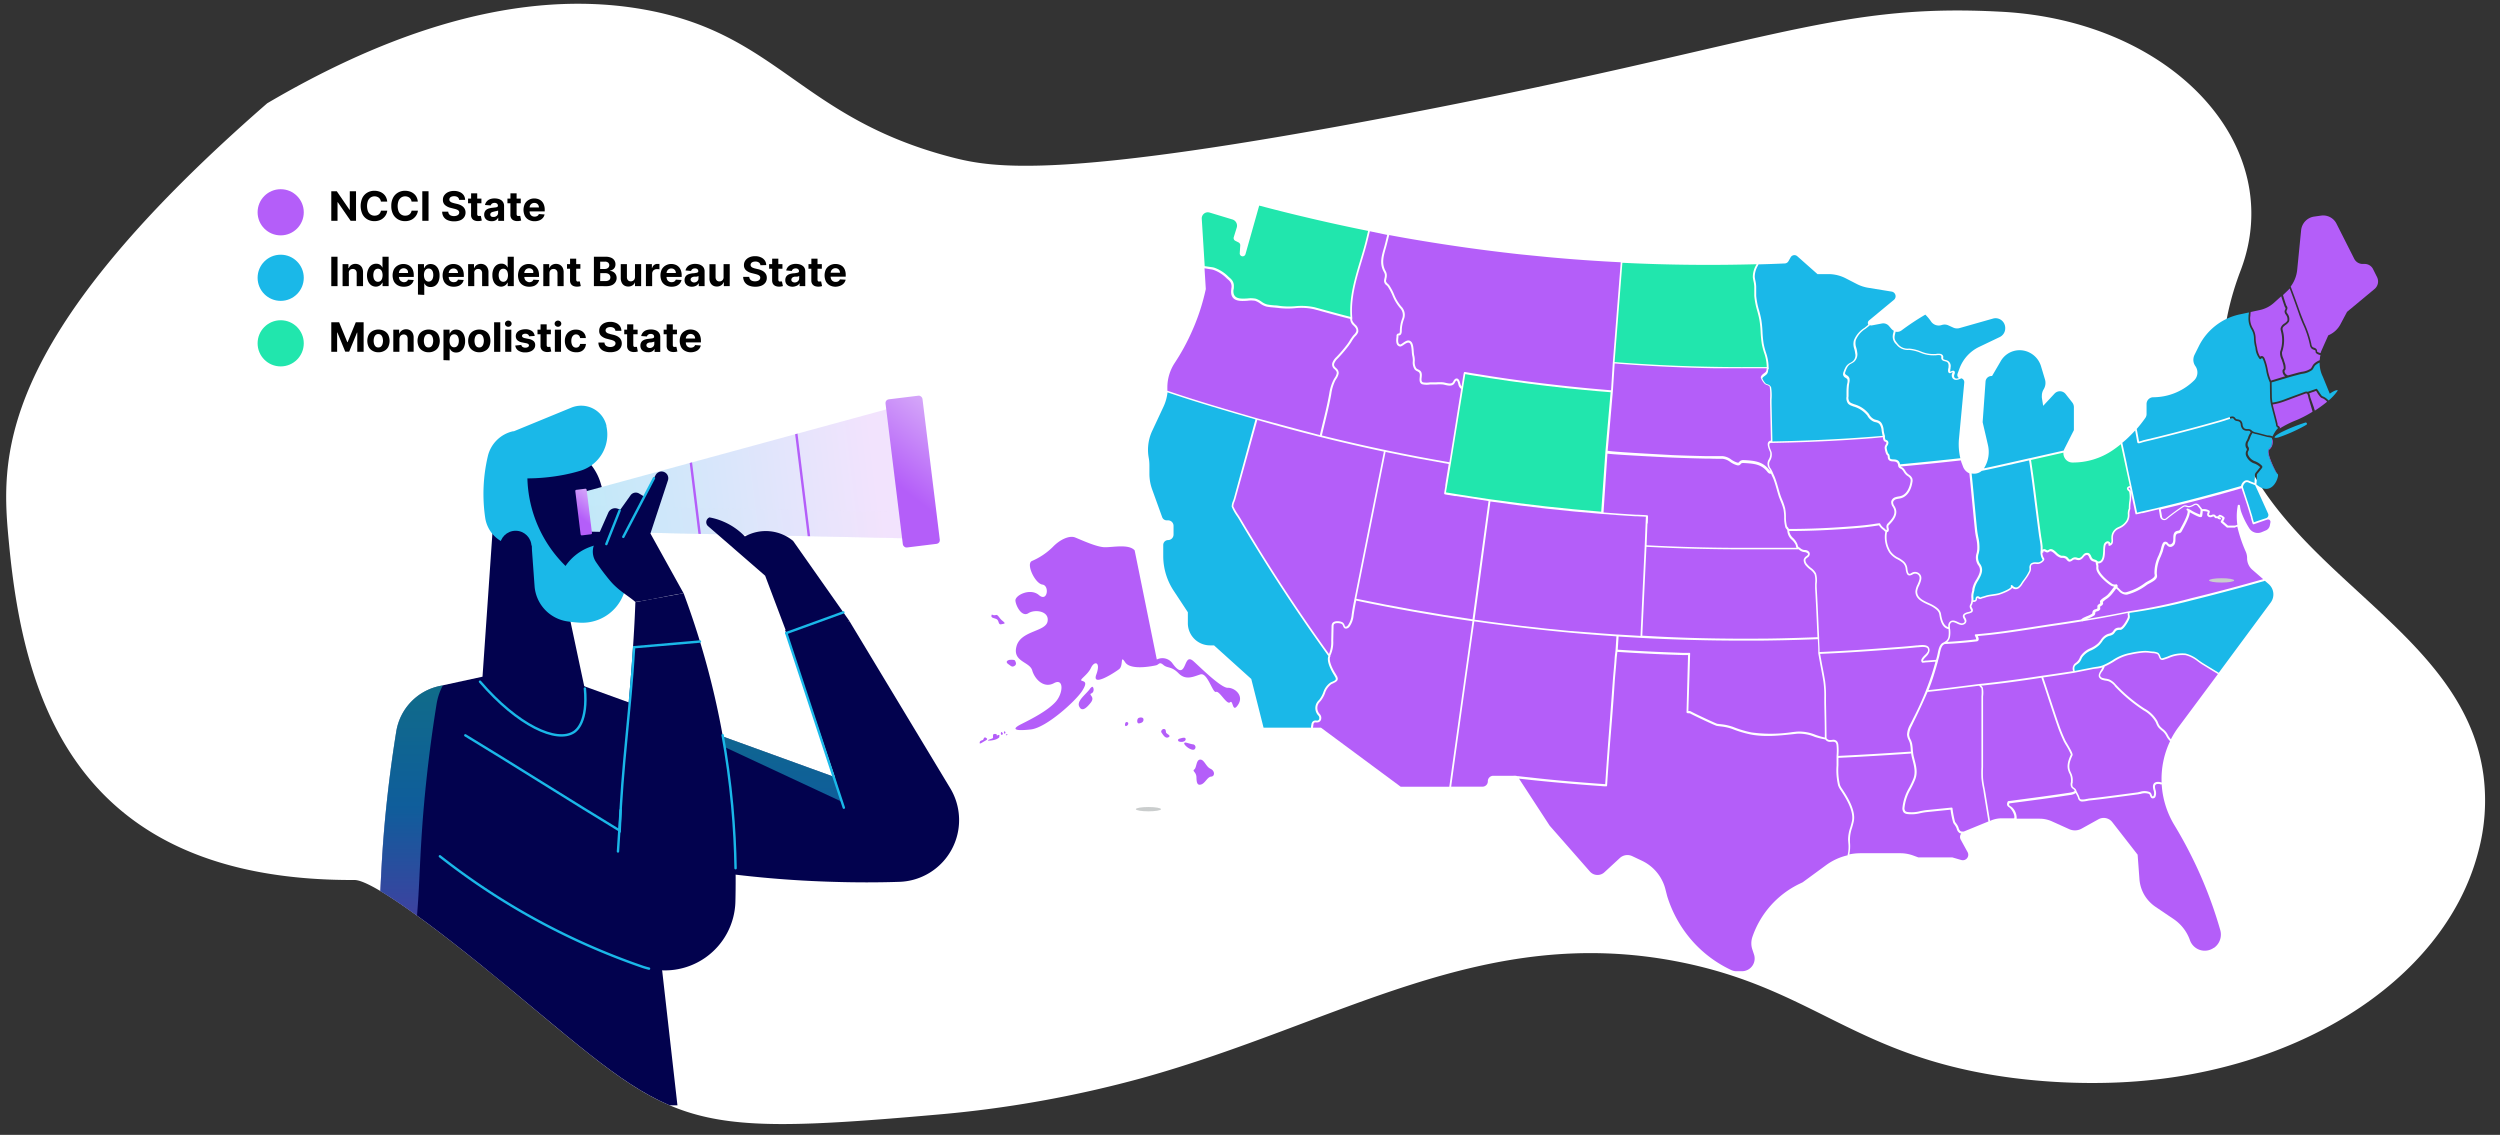 <?xml version="1.0" encoding="UTF-8"?> <svg xmlns="http://www.w3.org/2000/svg" xmlns:xlink="http://www.w3.org/1999/xlink" viewBox="0 0 637.81 289.54"><rect x="0" y="0" width="637.81" height="289.54" fill="#333333" stroke="none"/><defs><style>.cls-1,.cls-15,.cls-17{fill:none;}.cls-2{isolation:isolate;}.cls-3{fill:#fff;}.cls-4{fill:#b45ef9;}.cls-5{fill:#1ab8e8;}.cls-6{fill:#21e6ad;}.cls-7{fill:#cacdcd;}.cls-8{clip-path:url(#clip-path);}.cls-9{fill:#02024e;}.cls-10{fill:url(#linear-gradient);}.cls-11{mix-blend-mode:multiply;fill:url(#linear-gradient-2);}.cls-11,.cls-16,.cls-18{opacity:0.5;}.cls-12{fill:url(#linear-gradient-3);}.cls-13{fill:url(#linear-gradient-4);}.cls-14{clip-path:url(#clip-path-2);}.cls-15{stroke:#b45ef9;}.cls-15,.cls-17{stroke-miterlimit:10;stroke-width:0.62px;}.cls-16{fill:url(#linear-gradient-5);}.cls-17{stroke:#1ab8e8;stroke-linecap:round;}.cls-18{fill:url(#linear-gradient-6);}</style><clipPath id="clip-path"><path class="cls-1" d="M130.67,252.72c41.61,34.55,41.79,37.51,107.89,31.69A292.29,292.29,0,0,0,291.49,275c50.15-13.95,86.75-39.61,137.12-29.56,34.45,6.88,44.78,24.35,84.86,29.56a159.71,159.71,0,0,0,25,1.23c45.62-1.29,85-25.23,93.78-58.85A50.34,50.34,0,0,0,633.62,198c-5.09-39.26-55.83-52.59-65.17-93.25C566.3,95.4,566.1,83.52,571.64,69c12.07-31.66-17.21-63.63-60.95-66l-2-.1c-41.45-1.92-58.79,8.66-152,26.49-85.88,16.42-103.1,13.56-114,10.7C204,30,198.49,8.37,163.88,2.35c-35.32-6.15-70.59,9.23-95.71,24C-2.54,87.94.29,117.72,2.32,138.91c3.73,38.93,16.67,85.86,88.11,85.6C94.28,224.49,107.74,233.68,130.67,252.72Z"></path></clipPath><linearGradient id="linear-gradient" x1="-4810.13" y1="320.82" x2="-4721.52" y2="320.82" gradientTransform="matrix(-0.99, 0.12, 0.12, 0.99, -4576.03, 388.62)" gradientUnits="userSpaceOnUse"><stop offset="0" stop-color="#f2e3fd"></stop><stop offset="1" stop-color="#b9eaf8"></stop></linearGradient><linearGradient id="linear-gradient-2" x1="-4810.13" y1="328.96" x2="-4721.52" y2="328.96" xlink:href="#linear-gradient"></linearGradient><linearGradient id="linear-gradient-3" x1="-4823.06" y1="303.43" x2="-4802.06" y2="324.43" gradientTransform="matrix(-1, 0, 0, 1, -4572.81, -200.53)" gradientUnits="userSpaceOnUse"><stop offset="0" stop-color="#e1c2f9"></stop><stop offset="1" stop-color="#b45ef9"></stop></linearGradient><linearGradient id="linear-gradient-4" x1="-4726.43" y1="315.47" x2="-4719.97" y2="321.93" gradientTransform="matrix(-1, 0, 0, 1, -4572.18, -190.2)" xlink:href="#linear-gradient-3"></linearGradient><clipPath id="clip-path-2"><polygon class="cls-1" points="148.72 125.55 235.1 101.99 239.47 137.51 149.95 135.59 148.72 125.55"></polygon></clipPath><linearGradient id="linear-gradient-5" x1="-5806.32" y1="251.14" x2="-5806.32" y2="156.13" gradientTransform="matrix(-1, 0, 0, 1, -5618.59, 0)" gradientUnits="userSpaceOnUse"><stop offset="0" stop-color="#b45ff9"></stop><stop offset="0.48" stop-color="#1bb9e8"></stop><stop offset="1" stop-color="#21e6ae"></stop></linearGradient><linearGradient id="linear-gradient-6" x1="-5717.11" y1="251.14" x2="-5717.11" y2="156.13" xlink:href="#linear-gradient-5"></linearGradient></defs><g class="cls-2"><g id="Layer_9" data-name="Layer 9"><path class="cls-3" d="M130.67,252.72c41.61,34.55,41.79,37.51,107.89,31.69A292.29,292.29,0,0,0,291.49,275c50.15-13.95,86.75-39.61,137.12-29.56,34.45,6.88,44.78,24.35,84.86,29.56a159.71,159.71,0,0,0,25,1.23c45.62-1.29,85-25.23,93.78-58.85A50.34,50.34,0,0,0,633.62,198c-5.09-39.26-55.83-52.59-65.17-93.25C566.3,95.4,566.1,83.52,571.64,69c12.07-31.66-17.21-63.63-60.95-66l-2-.1c-41.45-1.92-58.79,8.66-152,26.49-85.88,16.42-103.1,13.56-114,10.7C204,30,198.49,8.37,163.88,2.35c-35.32-6.15-70.59,9.23-95.71,24C-2.54,87.94.29,117.72,2.32,138.91c3.73,38.93,16.67,85.86,88.11,85.6C94.28,224.49,107.74,233.68,130.67,252.72Z"></path><path class="cls-4" d="M579.41,113.94a1.67,1.67,0,0,1-.23.23,1.31,1.31,0,0,0-.51.77,2.25,2.25,0,0,0,0,1,17.34,17.34,0,0,0,1.49,3.67c.11.21.21.41.3.61a2.52,2.52,0,0,0,.57.72c-.56-.65-2.89-5.61-2.13-6.18a2.4,2.4,0,0,0,.92-2,1.42,1.42,0,0,0-.29-1A5.49,5.49,0,0,1,579.41,113.94Z"></path><path class="cls-4" d="M404.42,199.68c1.34.11,2.69.21,4,.3l1.11.08c.28-4.27.6-8.6.92-12.78.33-4.37.68-8.89,1-13.34.07-1,.16-2,.25-3s.18-2,.24-3c0-.4.21-1.88.22-2l.23-3.59-1.05-.08-2.81-.2c-2.7-.2-5.41-.43-8.07-.67-8-.74-16.23-1.71-24.33-2.87q-3,21.09-5.9,42.17h8a1.36,1.36,0,0,0,1.35-1.38,1.39,1.39,0,0,1,1.37-1.4h5.16a2.38,2.38,0,0,1,1,.09l.19,0q1.65.19,3.3.36C395.26,198.91,399.9,199.33,404.42,199.68Z"></path><path class="cls-4" d="M575.47,86.41a9.07,9.07,0,0,0,.22,1.62c0,.21.1.45.15.71A6,6,0,0,0,576.6,91a.65.65,0,0,1,.64-.13,1.11,1.11,0,0,1,.53.63,13.63,13.63,0,0,1,.79,2.8,13.1,13.1,0,0,0,.82,2.8L583,96a1.61,1.61,0,0,1-.66-1.56,1.43,1.43,0,0,1,.18-.26l.11-.14a3.72,3.72,0,0,0-.25-1.41c0-.16-.1-.31-.13-.44s-.11-.34-.19-.56a3.38,3.38,0,0,1-.34-1.91,8.59,8.59,0,0,0,.22-5.16v-.06a1.67,1.67,0,0,1-.1-.75,2.09,2.09,0,0,1,1-1.24,2.39,2.39,0,0,0,.72-.69,1.87,1.87,0,0,0-.26-1.35l-.12-.19a1.32,1.32,0,0,1-.33-.87A1.13,1.13,0,0,1,583,79a.75.75,0,0,0,.1-.34.71.71,0,0,0-.15-.3l-.07-.12s-.53-1.47-.88-2.66l-1.81,1.63a7.79,7.79,0,0,1-3.67,1.89l-2.32.5-.06.58q0,.34-.06.69a4.91,4.91,0,0,0,.68,2.9A5.12,5.12,0,0,1,575.47,86.41Z"></path><path class="cls-4" d="M488.11,183.26a76.15,76.15,0,0,0,4.78-11.39c.31-1,.61-2,.89-3.05-.38,0-.72.06-1.06.08l-1.32.09-.13,0a5.64,5.64,0,0,1-.7.08.3.3,0,0,1-.28-.12c-.43-.62.25-1.3.85-1.9a2.84,2.84,0,0,0,.67-.81.93.93,0,0,0-.05-.84c-.4-.49-1.72-.34-2.43-.26l-.23,0c-2.17.23-4.38.4-6.52.55l-1.8.14c-5.92.45-11.3.77-16.42,1l.4,2.21c.1.56.21,1.11.32,1.66.19,1,.4,2.07.56,3.11a27.89,27.89,0,0,1,.22,4.18c0,.42,0,.84,0,1.25q.08,4.08.13,8.14l0,.93a1,1,0,0,0,.63.47,2.35,2.35,0,0,0,.64,0l.38-.05a1.2,1.2,0,0,1,1.19.64,2.14,2.14,0,0,1,.18.69,15.28,15.28,0,0,1,0,2.79v0c6-.29,12.16-.66,18.33-1.09a.21.21,0,0,1,.18.07l-.06-.63c0-.46-.08-.94-.16-1.4a4.29,4.29,0,0,0-.36-1,3.53,3.53,0,0,1-.41-1.39,5.77,5.77,0,0,1,.71-2.44C487.53,184.45,487.82,183.86,488.11,183.26Z"></path><path class="cls-4" d="M346,153.23l-.09.43c-.23,1.19-.42,2.28-.57,3.33a5.79,5.79,0,0,1-1,2.82,1.32,1.32,0,0,1-.82.56c-.57.09-.76-.38-.88-.69a.91.91,0,0,0-.33-.49c-.51-.25-1.7-.38-2,.12a1.35,1.35,0,0,0-.09.55l-.08,3.63a7.67,7.67,0,0,1-.75,3.79.24.24,0,0,1,0,.22c-.51,1,.61,3.3,1.49,4.6l0,.06a2,2,0,0,1,.42.92c.06.73-.69,1-1.24,1.29-.14.06-.27.11-.38.17a4.49,4.49,0,0,0-1.64,2.33,7.15,7.15,0,0,1-1.08,1.93l-.17.19a3.82,3.82,0,0,0-.41.51,2.27,2.27,0,0,0,.36,2.71,1.43,1.43,0,0,1,.32,1.26,1,1,0,0,1-.66.78,1.63,1.63,0,0,1-.61.06.79.79,0,0,0-.5.07.84.84,0,0,0-.22.53c0,.24-.07.48-.1.73H337l20.36,15.08h12.39l5.91-42.24C365.76,157.05,355.77,155.28,346,153.23Z"></path><path class="cls-4" d="M530.13,168.59a3.08,3.08,0,0,0,.44-.73,3.58,3.58,0,0,1,.24-.48,5.63,5.63,0,0,1,2.5-2,7.12,7.12,0,0,0,2-1.3,7.9,7.9,0,0,0,.64-.79,3.72,3.72,0,0,1,1.78-1.54l.35-.1a2,2,0,0,0,.78-.34,1.8,1.8,0,0,0,.32-.39,2,2,0,0,1,.55-.58,1.94,1.94,0,0,1,.9-.23,3.16,3.16,0,0,0,.32,0c.54-.08,1.67-1.9,1.9-2.63a1.14,1.14,0,0,0,0-.52,1.84,1.84,0,0,1,0-.58c-3.72.79-7.46,1.46-11.48,2.11l-.09.11-.09-.08c-2.42.39-4.94.78-7.62,1.17-1.56.23-3.12.47-4.67.72-4.68.72-9.51,1.47-14.3,1.86.16.37.33.84.12,1.13a.63.63,0,0,1-.49.24c-2.47.3-5.12.52-8.1.67l-.24.14c-.6.39-.83,1.49-1,2.37-.06.3-.12.57-.18.8s-.18.64-.28,1a.19.19,0,0,1,0,.07c-.31,1.1-.64,2.24-1,3.37-.41,1.38-.89,2.7-1.42,4,3-.3,6.15-.7,9.17-1.08l3.83-.49h0l.87-.08,2.89-.33c3.72-.43,7.73-1,12.26-1.69h0c2.62-.37,5.26-.76,7.87-1.17a1.82,1.82,0,0,1,.36-1.86,4.94,4.94,0,0,1,.45-.35A2.71,2.71,0,0,0,530.13,168.59Z"></path><path class="cls-5" d="M335.78,183.82a1.45,1.45,0,0,0,.43,0,.57.57,0,0,0,.35-.43.89.89,0,0,0-.19-.8,2.76,2.76,0,0,1-.43-3.31,3.56,3.56,0,0,1,.47-.6l.17-.18a7.06,7.06,0,0,0,1-1.8,4.84,4.84,0,0,1,1.84-2.56,4.43,4.43,0,0,1,.43-.2c.55-.23,1-.44.94-.78a1.51,1.51,0,0,0-.33-.69l0-.06c-.09-.13-2.22-3.32-1.57-5,0,0,0,0,0-.05-6.43-8.92-12.58-18.13-18.27-27.37-1.54-2.5-3.07-5-4.54-7.54l-.42-.66a11.9,11.9,0,0,1-1.43-2.53,3.76,3.76,0,0,1,.36-1.5c.07-.2.14-.39.18-.53L320.3,107c-6.84-2-15.21-4.43-22.44-6.9a11.65,11.65,0,0,1-1,3.61L294,109.83a11.46,11.46,0,0,0-1,6.56l.13.77a11.57,11.57,0,0,1,.11,1.66v2.07a11.78,11.78,0,0,0,.68,3.91l2.58,7.14a1.22,1.22,0,0,0,1.14.81H298a1.41,1.41,0,0,1,1.4,1.43v2.19a1.41,1.41,0,0,1-1.4,1.42,1.25,1.25,0,0,0-1.23,1.25v2.83a16.12,16.12,0,0,0,2.63,8.79l3.65,5.54v2.72a5.66,5.66,0,0,0,5.6,5.73h1.08l.3.28,9.2,8.29,3.13,12.42h12.1c0-.28.06-.55.11-.82A1.24,1.24,0,0,1,335,184,1.13,1.13,0,0,1,335.78,183.82Z"></path><path class="cls-4" d="M505.9,201.11a23.61,23.61,0,0,1-.39-2.5,28.62,28.62,0,0,1,0-2.93c0-.49,0-1,0-1.46q0-4.49,0-9,0-3.47,0-6.93c0-.14,0-.38,0-.67a9.78,9.78,0,0,0,0-2,3.35,3.35,0,0,0-.4-.47l-.2-.21-3.71.47c-3.1.39-6.31.81-9.42,1.11-1,2.32-2.05,4.59-3.19,6.93-.29.59-.58,1.19-.86,1.79a5.36,5.36,0,0,0-.66,2.22,3.13,3.13,0,0,0,.37,1.19,4.82,4.82,0,0,1,.39,1.08,14.32,14.32,0,0,1,.17,1.45,12.39,12.39,0,0,0,.25,1.83c.06.22.12.44.17.66.44,1.69.89,3.43.22,5.14a24.83,24.83,0,0,1-1.1,2.37,12.17,12.17,0,0,0-1.64,4.8,1.18,1.18,0,0,0,.19.94,1,1,0,0,0,.58.24,8.38,8.38,0,0,0,3.22-.22c.53-.1,1.08-.21,1.64-.27l6.35-.64h0a.24.24,0,0,1,.26.22v.06a26.16,26.16,0,0,0,.64,3.35,4.33,4.33,0,0,0,.27.37,5.4,5.4,0,0,1,.52.84c.05.13.1.26.14.39a1.37,1.37,0,0,0,.48.79,1.35,1.35,0,0,0,.62.1H501l6.29-2.58-1.2-7.33C506.05,201.89,506,201.5,505.9,201.11Z"></path><path class="cls-4" d="M320.77,107.14l-5.59,20.21c-.05.16-.12.36-.2.57a3.41,3.41,0,0,0-.33,1.26,15.72,15.72,0,0,0,1.35,2.33l.43.68c1.47,2.5,3,5,4.53,7.52,5.64,9.16,11.73,18.28,18.1,27.13a7.89,7.89,0,0,0,.57-3.36l.08-3.64a1.57,1.57,0,0,1,.16-.77c.45-.82,2-.64,2.6-.32a1.32,1.32,0,0,1,.56.75c.14.36.2.41.37.39a.94.94,0,0,0,.51-.39,5.45,5.45,0,0,0,.92-2.58c.14-1.06.33-2.16.57-3.36l.14-.67h0l7.52-37.67c-5.39-1.14-10.85-2.4-16.22-3.74S326.08,108.68,320.77,107.14Z"></path><path class="cls-4" d="M471.49,214.29a9.45,9.45,0,0,1,.56-3.19c.16-.53.32-1.09.44-1.68.51-2.64-1.75-6.08-2.83-7.73l-.07-.1a5.43,5.43,0,0,1-.64-1.19,16.8,16.8,0,0,1-.4-5.09c0-.74,0-1.43,0-2.06a.14.14,0,0,1,0-.11v-.3a14.33,14.33,0,0,0,0-2.7,1.87,1.87,0,0,0-.13-.53.75.75,0,0,0-.73-.37l-.35,0a2.26,2.26,0,0,1-.78,0,1.4,1.4,0,0,1-.88-.59A19.31,19.31,0,0,1,463,188a10.39,10.39,0,0,0-4.54-.81l-1.06.12c-3.5.37-7.12.76-10.68.09A27.7,27.7,0,0,1,442,186a12.46,12.46,0,0,0-3.1-.68l-.88-.12c-.41-.06-5.93-2.66-6.91-3.22l-.22,0c-.25,0-.48,0-.6-.2a.48.48,0,0,1,0-.34l0-.31.37-14h-.21l-.89,0-3.8-.13c-4.31-.17-8.73-.4-13.13-.69-.05.45-.17,1.44-.19,1.74-.06,1-.15,2-.24,3s-.19,2-.25,3c-.28,4.45-.63,9-1,13.35s-.66,8.67-.94,13a.24.24,0,0,1-.07.17s-.06.05-.22.05-.54,0-1.31-.08q-2-.14-4.05-.3c-4.52-.35-9.16-.77-13.82-1.26l-3-.33,7.82,12,10.25,11.68a2.58,2.58,0,0,0,3.72.2l3.92-3.62a2.86,2.86,0,0,1,3.17-.49l2.49,1.18a11.09,11.09,0,0,1,6.06,7.6c.12.46.24.92.35,1.37a31.12,31.12,0,0,0,6.07,11.08,30.52,30.52,0,0,0,10.33,7.85,3.2,3.2,0,0,0,1.3.28h1.45a3.24,3.24,0,0,0,3-4.32l-.41-1.25a4.62,4.62,0,0,1-.25-1.55,5,5,0,0,1,.27-1.63,23.49,23.49,0,0,1,12-13.54l.83-.4,5.94-4.35a14.89,14.89,0,0,1,5.5-2.53,9,9,0,0,0,.2-3.16Z"></path><path class="cls-4" d="M512.63,206c-.39-.25-.84-.54-.42-1.48a.25.25,0,0,1,.19-.14l2.43-.32c4.33-.57,8.8-1.16,13.19-1.83,1.12-.18,1.26-.43,1.27-.48s-.07-.2-.12-.25a1.52,1.52,0,0,0-.27-.22,1.62,1.62,0,0,1-.45-.42,1.76,1.76,0,0,1-.1-1.33,2,2,0,0,0,0-.26,3.66,3.66,0,0,0-.53-2.2l0-.07c-.7-1.49-.17-3.05.51-4.5A15.51,15.51,0,0,0,527,190c-.25-.42-.42-.72-.49-.86-.64-1.38-1.14-2.61-1.54-3.75-.79-2.25-1.54-4.55-2.27-6.78-.5-1.53-1-3.07-1.52-4.6l-.37-1.1c-4.46.69-8.42,1.24-12.08,1.66l-2.9.33-.39,0a2.78,2.78,0,0,1,.42.51,6.44,6.44,0,0,1,.07,2.25c0,.27,0,.5,0,.64q0,3.47,0,6.93c0,3,0,6,0,9,0,.49,0,1,0,1.48a27.46,27.46,0,0,0,0,2.87,22.49,22.49,0,0,0,.38,2.44c.07.4.15.79.21,1.18.39,2.41.79,4.82,1.18,7.22l.26-.1a7.21,7.21,0,0,1,2.83-.55h3.08l0-.07c.22-.58-.38-1.79-.87-2.33A1.92,1.92,0,0,0,512.63,206Z"></path><path class="cls-4" d="M336.72,111c.24-1,.5-2.07.75-3.1.6-2.43,1.21-4.95,1.65-7.46a11.8,11.8,0,0,1,1.09-3.53c.08-.16.18-.32.28-.48a3,3,0,0,0,.54-1.2c.05-.4-.16-.63-.51-1a1.49,1.49,0,0,1-.59-1.7,3.88,3.88,0,0,1,1-1.44l0,0a33.64,33.64,0,0,0,2.79-3.27c.23-.31.45-.64.66-1s.44-.65.68-1a4.48,4.48,0,0,1,.36-.42,2.29,2.29,0,0,0,.6-.86c.14-.56-.24-1-.68-1.45a2.36,2.36,0,0,1-.87-1.73c-2.22-.55-4.45-1.16-6.62-1.76l-2.62-.71a14.87,14.87,0,0,0-4.8-.27,19.51,19.51,0,0,1-3.89,0c-.47-.07-1-.11-1.45-.16a17.9,17.9,0,0,1-1.95-.23,5,5,0,0,1-1.65-.8,5,5,0,0,0-1.29-.69,6.47,6.47,0,0,0-2,0c-1.62.1-3.65.22-4.07-1.7a3.57,3.57,0,0,1,0-1.22c0-.21.06-.42.07-.62a2.06,2.06,0,0,0-.4-1.38,4.79,4.79,0,0,0-.6-.59l-.24-.21a9,9,0,0,0-3.3-2.14,3.75,3.75,0,0,0-.68-.16l-1.68-.27.33,5.3c-.22,1-.48,2.09-.81,3.25a52.52,52.52,0,0,1-1.8,5.34c-.25.65-.54,1.32-.84,2a54.56,54.56,0,0,1-4.5,8.28,11.42,11.42,0,0,0-1.86,6.27c0,.27,0,.53,0,.79,7.33,2.51,15.85,5,22.77,7C326,108.14,331.37,109.6,336.72,111Z"></path><path class="cls-4" d="M500.23,214.21a1.41,1.41,0,0,1,.13-1.56,1.39,1.39,0,0,1-.44-.13,1.79,1.79,0,0,1-.71-1.06,3.62,3.62,0,0,0-.13-.35,4.26,4.26,0,0,0-.47-.75l-.28-.41a20.52,20.52,0,0,1-.7-3.38l-6.1.62c-.54.06-1.08.16-1.6.27a9.14,9.14,0,0,1-3.39.22,1.5,1.5,0,0,1-.84-.38,1.69,1.69,0,0,1-.33-1.33,12.57,12.57,0,0,1,1.69-5,23.86,23.86,0,0,0,1.09-2.33c.61-1.56.18-3.22-.24-4.83-.06-.22-.12-.45-.17-.67s-.13-.65-.18-1a.24.24,0,0,1-.18.12c-6.17.43-12.35.8-18.35,1.09,0,.6,0,1.24,0,1.93a16.32,16.32,0,0,0,.38,4.93,4.26,4.26,0,0,0,.58,1.06l.07.11c1.12,1.7,3.45,5.26,2.9,8.1-.12.61-.29,1.18-.45,1.73a9.14,9.14,0,0,0-.54,3l0,.67a10.3,10.3,0,0,1-.16,3.09,14.45,14.45,0,0,1,2.86-.29h10.11a9.58,9.58,0,0,1,3.48.64l1.15.42h8.66l2.34.68a1.39,1.39,0,0,0,1.55-2.05Z"></path><path class="cls-5" d="M520.61,139.4c-.05-.62-.16-1.27-.26-1.89-.06-.38-.13-.77-.18-1.14-.29-2.19-.57-4.39-.85-6.58l-.24-1.9c-.43-3.42-.88-7-1.41-10.43-4.92,1.12-9.76,2.21-12.1,2.68a3,3,0,0,1-2.56.65c.24,2.22.45,4.45.65,6.63l.21,2.18c.18,1.91.36,3.81.56,5.7.06.56.17,1.12.27,1.67a11,11,0,0,1,.3,3.15c0,.31-.09.62-.15,1a3.09,3.09,0,0,0,.2,2.6c1.25,1.55.39,3.06-.37,4.4a6.42,6.42,0,0,0-.94,2.22v.08a2.87,2.87,0,0,1-.05.31c0,.09-.06.19-.09.28l0,.08a3.85,3.85,0,0,0-.13,1.41v.63a.77.77,0,0,0,.46-.08,1,1,0,0,0,.08-.28c0-.24.11-.6.47-.65a.76.76,0,0,1,.56.18.37.37,0,0,0,.18.1c.07,0,.11,0,.21-.06a1,1,0,0,1,.29-.11c.23-.05.46-.12.71-.2a6.23,6.23,0,0,1,.77-.22c.4-.08.81-.14,1.21-.2s1-.14,1.49-.26,3-1.08,3.15-1.62c0,0,0,0,0-.06h0a.24.24,0,0,1,.37-.32h0c.16.19.76.8,1.43.37a3.12,3.12,0,0,0,.85-1c.21-.34.46-.68.72-1a11.68,11.68,0,0,0,1.27-2.09,1.52,1.52,0,0,0,.07-.65,1.46,1.46,0,0,1,.37-1.2,2,2,0,0,1,1.38-.32,3.51,3.51,0,0,0,.59,0,1.75,1.75,0,0,0,1-.63l0-.06s-.05-.08-.07-.12a3.54,3.54,0,0,1-.41-2.24C520.62,140,520.63,139.69,520.61,139.4Z"></path><path class="cls-5" d="M471.7,98.31a15.61,15.61,0,0,0-.09,1.8c0,.25,0,.5,0,.75v.26a1.84,1.84,0,0,0,.29,1.43,2,2,0,0,0,.69.4l.49.19a7.24,7.24,0,0,1,3.75,2.5,2.9,2.9,0,0,0,1.45,1.38l.38.1a2.92,2.92,0,0,1,.78.28,1.81,1.81,0,0,1,.61.59,4,4,0,0,1,.51,1.61l0,.11a7.69,7.69,0,0,0,.34,1.51h0a0,0,0,0,0,0,0v.06h0a1.75,1.75,0,0,0,.12.85.47.47,0,0,0,.21.13.74.74,0,0,1,.54.57,1.22,1.22,0,0,1-.24.85,1.25,1.25,0,0,0-.2.53,5,5,0,0,0,.37,1.43.47.47,0,0,0,.1.1.81.81,0,0,1,.22.28,1.92,1.92,0,0,1,.1.51,1.24,1.24,0,0,0,.06.37c.11.25.4.28.87.31.63,0,1.49.08,1.7,1.25,5.16-.47,10.33-1,15.38-1.56a15.46,15.46,0,0,1-.37-4.73l1.37-14.57v-.08a1,1,0,0,0-.76-1,3.62,3.62,0,0,1-1.2.4h-.13a1.08,1.08,0,0,1-.9-.45,1.25,1.25,0,0,1-.1-1.19l.05-.12a.63.63,0,0,0,.08-.23h0l-.29.13a1,1,0,0,1-.46.15.39.39,0,0,1-.3-.18c-.21-.27-.13-.78,0-1.32,0-.08,0-.15,0-.19.09-.91-.33-1.17-.65-1.28l-.26-.07c-.36-.09-.84-.2-.94-.74a1.74,1.74,0,0,1,0-.32.83.83,0,0,0,0-.23c-.13-.41-.95-.29-1.44-.22l-.29,0a8.41,8.41,0,0,1-3.64-.69,10.07,10.07,0,0,0-2.86-.7,3.59,3.59,0,0,1-3.19-1.33l-.08-.09a2.59,2.59,0,0,1-.86-2.37c0-.21.09-.42.14-.64s.07-.31.1-.46a2,2,0,0,1-.59-.46l-.66-.77a1.88,1.88,0,0,0-1.78-.62l-2.57.49a.84.84,0,0,1-.48-.06c-.35.31-.72.6-1.09.89a6.19,6.19,0,0,0-2.52,2.94,3.45,3.45,0,0,0,.12,1.92,6.77,6.77,0,0,1,.24,1.19,2.56,2.56,0,0,1-.8,2.41,5.54,5.54,0,0,1-.66.42,2.37,2.37,0,0,0-.95.77,6.35,6.35,0,0,0-.57,1.25,1.35,1.35,0,0,0-.12.5c0,.2.18.31.44.49a1.33,1.33,0,0,1,.68.77,2.71,2.71,0,0,1-.06,1.24C471.75,98,471.72,98.17,471.7,98.31Z"></path><path class="cls-5" d="M447.68,70.63a8.21,8.21,0,0,0,.17,1,8.53,8.53,0,0,1,.2,1.48c0,.32,0,.64,0,1s0,.9,0,1.34a18.7,18.7,0,0,0,.73,3.72,24.48,24.48,0,0,1,.58,2.46,26.41,26.41,0,0,1,.3,3.06,26.72,26.72,0,0,0,.29,3,19.23,19.23,0,0,0,.58,2.23,11.82,11.82,0,0,1,.69,3.88.26.26,0,0,1,0,.31,1,1,0,0,0-.13.47,1.67,1.67,0,0,1-.31.85,2.83,2.83,0,0,1-.5.43c-.29.21-.68.5-.67.71a4.93,4.93,0,0,0,.82,1.24,1.66,1.66,0,0,0,.48.24,1.34,1.34,0,0,1,.94.75,12.74,12.74,0,0,1,.12,3.14c0,.42,0,.79,0,1l.22,9.69c6.29-.12,12.63-.37,18.83-.75,2.24-.14,4.42-.29,6.49-.45l2-.16.81-.07c-.12-.43-.19-.86-.27-1.31v-.1a3.59,3.59,0,0,0-.44-1.42,1.45,1.45,0,0,0-.45-.44,2.49,2.49,0,0,0-.65-.22,3.25,3.25,0,0,1-.42-.11,3.42,3.42,0,0,1-1.7-1.58,6.89,6.89,0,0,0-3.52-2.31l-.5-.19a2.26,2.26,0,0,1-.86-.52,2.31,2.31,0,0,1-.42-1.8v-.25c0-.24,0-.49,0-.73a16.66,16.66,0,0,1,.09-1.86c0-.16.06-.31.09-.48a2.4,2.4,0,0,0,.07-1c-.05-.2-.25-.33-.48-.48a1.15,1.15,0,0,1-.66-.86,1.78,1.78,0,0,1,.15-.72,7,7,0,0,1,.62-1.34,2.78,2.78,0,0,1,1.12-.93,4.38,4.38,0,0,0,.6-.39,2,2,0,0,0,.61-2,7.27,7.27,0,0,0-.22-1.11,3.85,3.85,0,0,1-.12-2.18,6.55,6.55,0,0,1,2.69-3.21c.36-.28.7-.55,1-.83a.83.83,0,0,1,.19-1.08l6.34-5.25a1.2,1.2,0,0,0-.54-2.1l-6.12-1a9.9,9.9,0,0,1-2.78-.93l-2.88-1.48a9.72,9.72,0,0,0-4.37-1.06h-2.81l-5.15-4.56a1.1,1.1,0,0,0-1.69.28l-.57,1a1.13,1.13,0,0,1-.9.56c-2.21.1-4.45.18-6.74.24-.06.14-.13.28-.19.41A5.58,5.58,0,0,0,447.68,70.63Z"></path><path class="cls-6" d="M526.77,116.87a2.38,2.38,0,0,1-.34-1.39L519,117.16l-.84.19c.54,3.49,1,7,1.42,10.48l.24,1.9c.28,2.19.55,4.38.85,6.57.05.37.11.75.17,1.12.11.64.22,1.3.27,1.94a8.61,8.61,0,0,1,0,.88.76.76,0,0,1,.67-.1,1.66,1.66,0,0,1,.27.13.57.57,0,0,0,.35.13.5.5,0,0,0,.22-.11l.23-.13c.65-.28,1.27.28,1.86.82a2.82,2.82,0,0,0,1.21.8c.11,0,.22,0,.34,0a1.92,1.92,0,0,1,1.13.34,2.13,2.13,0,0,1,.29.31c.19.22.31.35.43.32a1.41,1.41,0,0,0,.4-.22,1.45,1.45,0,0,1,.77-.34,1.65,1.65,0,0,1,.67.09,1.16,1.16,0,0,0,.57.07,1.55,1.55,0,0,0,.75-.58l.2-.22a1.21,1.21,0,0,1,1.54-.37,1.82,1.82,0,0,1,.52.77,1.56,1.56,0,0,0,.34.56,1.34,1.34,0,0,0,.51.24,1.64,1.64,0,0,1,.83.49,1,1,0,0,0,.72-.21c.56-.48.61-1.7.65-2.67a6.8,6.8,0,0,1,.11-1.25,1.28,1.28,0,0,1,.86-1,.8.8,0,0,1,.8.33.67.67,0,0,1,.1.21.76.76,0,0,0,.21-.44,2.48,2.48,0,0,0,0-.66,3.13,3.13,0,0,1,0-.44,2.82,2.82,0,0,1,1.77-2.62l.09-.05a4.07,4.07,0,0,0,2-1.68,2.8,2.8,0,0,0,.33-1.56,3.41,3.41,0,0,1,.26-1.48,11.66,11.66,0,0,1,.1-1.68,6.87,6.87,0,0,0,0-2.52.81.81,0,0,0-.22-.27,1,1,0,0,1-.35-.55c-.06-.42.38-.6.65-.71l.08,0-1.3-6c-.35-1.63-.7-3.25-1-4.66-.72.58-1.43,1.11-2.13,1.58A18,18,0,0,1,528.71,118,2.26,2.26,0,0,1,526.77,116.87Z"></path><path class="cls-5" d="M510.4,92.2l-2.18,3.73h-.15a1.53,1.53,0,0,0-1.51,1.43l-.74,10.35c.45,1.92.9,3.84,1.34,5.78a7.8,7.8,0,0,1-1,6s0,0,0,0a.08.08,0,0,0,0,0c2.53-.53,7.06-1.55,11.63-2.59a.11.11,0,0,1,.08,0h0l1-.23,7.65-1.73a2.17,2.17,0,0,1,.15-.4l2.43-4.8V103.9a1.94,1.94,0,0,0-.41-1.21L527,100.54a1.86,1.86,0,0,0-2.83-.13l-2.91,3.13-.33-2.05a2.74,2.74,0,0,1,0-.49,3.1,3.1,0,0,1,.46-1.68,3.13,3.13,0,0,0,.3-2.62l-1-3.33A5.74,5.74,0,0,0,517.87,90,5.56,5.56,0,0,0,510.4,92.2Z"></path><path class="cls-5" d="M483.51,85.08c-.05.2-.09.4-.13.6-.14.9.16,1.26.75,2l.08.09a3.16,3.16,0,0,0,2.85,1.16,10.07,10.07,0,0,1,3,.73,7.9,7.9,0,0,0,3.44.66l.26,0c.64-.1,1.72-.25,2,.56a1.4,1.4,0,0,1,0,.4.67.67,0,0,0,0,.2c0,.2.21.26.57.35l.31.08a1.53,1.53,0,0,1,1,1.8,1.59,1.59,0,0,1,0,.23,2.29,2.29,0,0,0-.07.91l.17-.09c.26-.13.55-.27.78-.13a.47.47,0,0,1,.21.44,1,1,0,0,1-.13.46l0,.09a.74.74,0,0,0,.05.71.62.62,0,0,0,.59.24,2.36,2.36,0,0,0,.51-.12,1,1,0,0,1-.32-1.13l.48-1.3a9.93,9.93,0,0,1,5-5.51L510.16,86a2.47,2.47,0,0,0,1.42-2.27,2.5,2.5,0,0,0-.92-2,2.43,2.43,0,0,0-2.17-.46l-8.55,2.43a2.3,2.3,0,0,1-1.57-.1L497.05,83a2.37,2.37,0,0,0-.94-.2,2.48,2.48,0,0,0-.76.13,2.36,2.36,0,0,1-2.65-.85,11.67,11.67,0,0,0-1.5-1.81,63.33,63.33,0,0,0-6.12,4.06,1.85,1.85,0,0,1-1.47.29C483.58,84.8,483.55,84.94,483.51,85.08Z"></path><path class="cls-4" d="M448.8,162.93c3.42,0,6.82-.1,10.1-.2l3.27-.11,1.51-.06-.09-1.9c-.09-2.14-.18-4.28-.29-6.42-.07-1.39-.14-2.78-.22-4.18,0-.33,0-.74,0-1.18a6.48,6.48,0,0,0-.13-2.32,3.86,3.86,0,0,0-1.18-1.29,6.56,6.56,0,0,1-1-.92,2.15,2.15,0,0,1-.61-1.55,1.5,1.5,0,0,1,.68-.91c.27-.21.44-.34.43-.55s-.52-.45-.8-.48a2.3,2.3,0,0,1-1.57-.71l-1.43,0-2.85,0q-3.59,0-7.18,0h-3c-8.08,0-16.28-.22-24.39-.65q-.54,11.34-1.06,22.67C428.91,162.79,438.93,163,448.8,162.93Z"></path><path class="cls-6" d="M309.16,68.16a3.58,3.58,0,0,1,.77.18,9.54,9.54,0,0,1,3.46,2.23l.23.21a4.49,4.49,0,0,1,.66.65,2.45,2.45,0,0,1,.51,1.7c0,.23,0,.46-.07.69a2.57,2.57,0,0,0,0,1c.33,1.51,2,1.41,3.57,1.32a6.65,6.65,0,0,1,2.13.07,5.92,5.92,0,0,1,1.41.74,4.09,4.09,0,0,0,1.48.73,16.44,16.44,0,0,0,1.9.23c.49,0,1,.09,1.48.16a18.59,18.59,0,0,0,3.8.05,15.65,15.65,0,0,1,4.94.28l2.63.72c2.12.58,4.31,1.18,6.48,1.72-.39-4.87,1.07-9.74,2.49-14.45.55-1.83,1.12-3.72,1.55-5.55l.46-1.93q-8.49-1.71-16.38-3.6c-3.92-.92-7.72-1.89-11.41-2.86l-3.5,12.4a.77.77,0,0,1-.71.55.75.75,0,0,1-.75-.81l.13-2a.8.8,0,0,0-.42-.73l-.87-.44a.78.78,0,0,1-.37-.91l.78-2.51A1.66,1.66,0,0,0,314.45,56l-5.85-1.77a1.55,1.55,0,0,0-2,1.61l.75,12.06Z"></path><path class="cls-4" d="M345,81.11a.33.33,0,0,1,0,.14c-.13.6.26,1,.72,1.52a2.08,2.08,0,0,1,.8,1.92,2.71,2.71,0,0,1-.72,1.07c-.12.13-.24.26-.33.38-.23.31-.45.63-.66,1s-.45.66-.68,1a37.53,37.53,0,0,1-2.83,3.32l0,0a3.56,3.56,0,0,0-.89,1.25c-.18.55.05.8.46,1.19a1.6,1.6,0,0,1,.66,1.37,3.57,3.57,0,0,1-.61,1.41l-.27.45a11.25,11.25,0,0,0-1,3.39c-.44,2.52-1.06,5-1.66,7.49-.25,1-.5,2.06-.74,3.09,5.37,1.34,10.82,2.59,16.21,3.72s10.89,2.18,16.32,3.11l3-18.72a1.8,1.8,0,0,1-.73-1.23c-.18-.75-.38-.86-.42-.87s-.13,0-.18.08a1.2,1.2,0,0,0-.25.37l-.12.21c-.53.87-1.61.62-2.39.44a5.07,5.07,0,0,0-.55-.12,10.24,10.24,0,0,0-1.75,0l-.8,0h0c-.18,0-.44,0-.73,0a4.94,4.94,0,0,1-2.08-.07c-.72-.36-.64-1.13-.58-1.75s.09-1.13-.32-1.38l-.28-.16a1.9,1.9,0,0,1-.66-.45,3.15,3.15,0,0,1-.5-2.12,4.76,4.76,0,0,0-.09-1.18,6.75,6.75,0,0,1-.17-1.28c-.07-.82-.15-1.84-.52-2.15s-.84-.06-1.49.39a3.37,3.37,0,0,1-.73.43.64.64,0,0,1-.41,0c-1-.31-.85-1.63-.75-2.41,0-.12,0-.23,0-.32a.66.66,0,0,1,.13-.37.59.59,0,0,1,.4-.2l.11,0c.2-.07.22-.47.22-.76a9.16,9.16,0,0,1,.62-3.12,2.56,2.56,0,0,0-.6-2.62,11.69,11.69,0,0,1-1.94-3.26,14,14,0,0,0-1.15-2.17,2.44,2.44,0,0,0-.35-.37,1.33,1.33,0,0,1-.61-1.17c0-.22.07-.43.11-.64a2.52,2.52,0,0,0,.09-.93,2.37,2.37,0,0,0-.29-.71l-.1-.2c-1-1.95-.42-3.88.12-5.76.14-.47.28-1,.39-1.43l.48-2L349.48,59,349,61c-.44,1.84-1,3.73-1.56,5.57C346,71.32,344.55,76.24,345,81.11Z"></path><path class="cls-4" d="M491.48,167.43c-.4.4-.89.88-.84,1.17.16,0,.44,0,.55-.07l.16,0c.51,0,.93-.08,1.34-.1l1.24-.09c.08-.28.16-.56.23-.83s.12-.49.18-.77c.2-1,.45-2.19,1.22-2.69l.3-.16,0,0,.1-.06a3.23,3.23,0,0,0,.6-.38,1.88,1.88,0,0,0,.56-1.2,7,7,0,0,0,0-1.64.49.49,0,0,0,0-.12l-.11,0c-.62-.19-1.77-.55-2.24-3.72-.14-.91-.94-1.45-1.82-2-.33-.18-.71-.36-1.12-.54-1.42-.65-3.19-1.46-3.16-3.36a4.82,4.82,0,0,1,.53-1.72c.53-1.19.82-2,.1-2.57a1.15,1.15,0,0,0-1.26-.07c-.52.31-.9.38-1.21.23s-.54-.73-.64-1.53a2.44,2.44,0,0,0-.71-1.59,7.06,7.06,0,0,0-1.38-.92,5.55,5.55,0,0,1-2.11-1.75,7.35,7.35,0,0,1-1-5.3,1.55,1.55,0,0,1-.32-.27,1.35,1.35,0,0,0-.21-.2,3.56,3.56,0,0,1-1.08-1.15l-.66.1-.68.1c-1.44.21-2.94.38-4.58.51-6.13.49-11.68.73-17,.74a3.22,3.22,0,0,0,1.06,1.83,4.6,4.6,0,0,1,1.06,1.56l.06.2a1.2,1.2,0,0,0,.12.35.55.55,0,0,0,.27.27h.12l0,0,0,0,0,0a1.77,1.77,0,0,0,1.33.63c.57,0,1.23.34,1.24,1a1.15,1.15,0,0,1-.62.94c-.24.19-.45.35-.49.6a1.67,1.67,0,0,0,.51,1.16,5.61,5.61,0,0,0,.89.85,4.1,4.1,0,0,1,1.32,1.47,6.45,6.45,0,0,1,.17,2.54,11.37,11.37,0,0,0,0,1.14c.08,1.39.15,2.78.22,4.18q.15,3.21.29,6.42l.1,2.14h0c0,1,.08,2,.11,3l0,.59c5.12-.22,10.5-.54,16.43-1l1.81-.14c2.13-.15,4.34-.32,6.5-.55l.23,0c.91-.11,2.28-.27,2.84.42a1.36,1.36,0,0,1,.15,1.3A2.87,2.87,0,0,1,491.48,167.43Z"></path><path class="cls-4" d="M353.51,63.48c-.53,1.86-1,3.62-.15,5.4l.1.19a2.7,2.7,0,0,1,.33.86,2.8,2.8,0,0,1-.09,1.12c0,.2-.08.39-.1.58s.14.48.44.75a2.51,2.51,0,0,1,.42.44,13.56,13.56,0,0,1,1.2,2.26,11.2,11.2,0,0,0,1.85,3.12,3,3,0,0,1,.71,3.14,8.71,8.71,0,0,0-.59,3c0,.31,0,1-.55,1.23l-.18,0-.12,0s0,.07,0,.1,0,.21,0,.33c-.12.89-.18,1.7.41,1.88h.11a3.85,3.85,0,0,0,.62-.38c.58-.4,1.37-1,2.07-.36.53.45.61,1.53.69,2.49a6.23,6.23,0,0,0,.15,1.18,5.08,5.08,0,0,1,.11,1.32,2.86,2.86,0,0,0,.37,1.79,1.62,1.62,0,0,0,.52.34,3.3,3.3,0,0,1,.32.18c.7.43.62,1.22.55,1.85s-.09,1.06.31,1.25a5.16,5.16,0,0,0,1.83,0c.31,0,.57,0,.77,0h0l.79,0a11.12,11.12,0,0,1,1.82,0,6,6,0,0,1,.6.13c.86.2,1.55.31,1.87-.22l.11-.19a1.48,1.48,0,0,1,.37-.51.66.66,0,0,1,.63-.17c.33.11.56.5.74,1.22a1.87,1.87,0,0,0,.35.81c0-.11,0-.24.06-.39.48-3.17.49-3.18.6-3.27s.1-.06,1.45.17l.45.08,4.95.79c6.43,1,13,1.84,19.41,2.53,2.55.27,5.14.53,7.7.75l2.43.21,1.08.09.44-7h0c.39-4.84.85-10.76,1.3-16.43l.73-9.23c-6.06-.3-12.28-.73-18.67-1.33L388.94,65c-1.33-.13-2.68-.28-4-.44-7.55-.87-14.85-1.91-21.87-3.07q-4.4-.72-8.65-1.52L353.91,62C353.79,62.51,353.65,63,353.51,63.48Z"></path><path class="cls-6" d="M411.92,92.38c8.64.67,17.35,1.09,25.92,1.22,2.86.05,5.8.07,8.73.05l2.91,0,1.26,0a11.5,11.5,0,0,0-.68-3.66,17.47,17.47,0,0,1-.59-2.29,28.29,28.29,0,0,1-.29-3,25.57,25.57,0,0,0-.3-3c-.14-.81-.36-1.62-.57-2.41a18.59,18.59,0,0,1-.75-3.82c0-.46,0-.93,0-1.38s0-.62,0-.94a7.06,7.06,0,0,0-.19-1.37c-.07-.33-.14-.67-.18-1a6,6,0,0,1,.87-3.2l.08-.17c-10.61.29-22.06.23-34.23-.37l-.72,9.24C412.76,81.77,412.3,87.57,411.92,92.38Z"></path><path class="cls-5" d="M543.8,124.07h0l1.17,5.52c.07.31.19.88.25,1.19l1-.25.26-.05,4.37-1c7-1.66,14-3.51,20.89-5.49a2,2,0,0,1,1-1.37,1.36,1.36,0,0,1,1.22.13l.23.08,1,.4c0-.4,0-.81.07-1.22,0-.21,0-.43,0-.64a1.39,1.39,0,0,1,.12-.6,1.34,1.34,0,0,1,.21-.3c.19-.22.37-.45.54-.68l.5-.61,0,0,0,0a4.1,4.1,0,0,0-1.7-1,3.5,3.5,0,0,1-1.8-1.71,1.58,1.58,0,0,1-.12-1.24,1.47,1.47,0,0,1,.1-.22.81.81,0,0,0,.12-.41.79.79,0,0,0-.13-.26,2,2,0,0,1-.11-.2,1.89,1.89,0,0,1,.21-1.73,6,6,0,0,0,.34-.8,4.91,4.91,0,0,1,.67-1.31l-.07-.06A.8.8,0,0,0,574,110a1.06,1.06,0,0,0-.58-.1h-.08a1.66,1.66,0,0,1-1.15-.36,2.09,2.09,0,0,1-.52-1.14l0-.15c-.16-.67-.39-.76-1.06-.85a1,1,0,0,1-.68-.46c-.13-.16-.21-.24-.35-.26a1.85,1.85,0,0,0-.64.17l-.28.1c-.35.1-.7.22-1,.33l-1.24.38c-5.15,1.47-10.4,2.87-15.6,4.15-1.3.33-2.61.64-3.92.95l-.26.08c-.75.25-1.05.32-1.23.2s-.1-.07-.61-2.82l-.07-.4c-.72.79-1.52,1.6-2.41,2.41l-.87.74c.32,1.46.68,3.17,1.05,4.88C542.94,120.1,543.44,122.37,543.8,124.07Z"></path><path class="cls-5" d="M580.77,108.76a1.16,1.16,0,0,1-.11-.38s0-.08,0-.12c-.21-.89-.44-1.8-.67-2.67s-.45-1.72-.65-2.57h0a13.38,13.38,0,0,1-.19-1.58l-.06-3.87s0,0,0,0a12.32,12.32,0,0,1-.95-3.12,13.57,13.57,0,0,0-.76-2.7c-.07-.16-.15-.33-.27-.38a.48.48,0,0,0-.29.18.21.21,0,0,1-.16.08.3.3,0,0,1-.18-.06,5.12,5.12,0,0,1-1.06-2.67c0-.25-.1-.49-.15-.69a9.32,9.32,0,0,1-.22-1.71,4.8,4.8,0,0,0-.64-2.45,5.34,5.34,0,0,1-.76-3.19c0-.24,0-.48.06-.73s0-.28.05-.42l-2.45.52a15.2,15.2,0,0,0-10.35,8.12l-1.08,2.17a2.93,2.93,0,0,0-.3,1.27,2.74,2.74,0,0,0,.52,1.62,2.83,2.83,0,0,1-.41,3.72l-.35.33a14.91,14.91,0,0,1-10,3.89,1.72,1.72,0,0,0-1.7,1.73v2.54a1.73,1.73,0,0,1-.31,1,33,33,0,0,1-2.19,2.8c0,.22.08.48.14.76.15.83.37,2,.45,2.46a7.12,7.12,0,0,0,.77-.21l.29-.1,3.92-.94c5.19-1.29,10.44-2.68,15.58-4.15l1.22-.38c.35-.11.7-.23,1-.33l.26-.09a1.84,1.84,0,0,1,.86-.19.93.93,0,0,1,.65.43c.14.16.22.26.39.28.73.1,1.23.24,1.46,1.23l0,.15a1.65,1.65,0,0,0,.37.88,1.27,1.27,0,0,0,.84.24h.08a1.64,1.64,0,0,1,.82.17,3,3,0,0,1,.26.22l.08.08a2.44,2.44,0,0,0,1.11.43l.4.09.5.14,1.89.5.3,0a3.39,3.39,0,0,1,1,.24,9.63,9.63,0,0,1,1-1.67,5.76,5.76,0,0,0,.42-.48.83.83,0,0,0-.15-.11A1,1,0,0,1,580.77,108.76Z"></path><path class="cls-5" d="M575.33,123.79c-.41-.19-.85-.35-1.28-.51l-.26-.1a.94.94,0,0,0-.83-.13,1.73,1.73,0,0,0-.73,1.12l0,.13,1,3.06c.53,1.57,1,3.17,1.43,4.55l0,.11.35,1.22.15-.05s1.85-.63,3-1a.85.85,0,0,0,.49-1.14S575.39,123.82,575.33,123.79Z"></path><path class="cls-5" d="M581.07,120.93a2.52,2.52,0,0,1-.57-.72c-.09-.2-.19-.4-.3-.61a17.34,17.34,0,0,1-1.49-3.67,2.25,2.25,0,0,1,0-1,1.31,1.31,0,0,1,.51-.77,1.67,1.67,0,0,0,.23-.23,5.49,5.49,0,0,0,.16-2.21,4.68,4.68,0,0,0-.82-.18l-.34-.06-1.9-.5-.5-.13-.37-.09a3.57,3.57,0,0,1-1-.3,4.24,4.24,0,0,0-.62,1.22,6.74,6.74,0,0,1-.37.86,1.49,1.49,0,0,0-.2,1.27,1.19,1.19,0,0,0,.09.15,1,1,0,0,1,0,1.15,1.08,1.08,0,0,0-.08.19,1.12,1.12,0,0,0,.1.85,3,3,0,0,0,1.52,1.45,4.82,4.82,0,0,1,1.89,1.16.54.54,0,0,1,.17.34.53.53,0,0,1-.15.37l-.48.6c-.18.24-.37.47-.56.69l-.15.2a1.25,1.25,0,0,0-.07.41c0,.21,0,.42,0,.63a14,14,0,0,1-.12,1.59c4.18,3.54,5.91-2.29,5.47-2.61Z"></path><path class="cls-4" d="M430.74,181.35a.09.09,0,0,1,0,.05l.19,0a.88.88,0,0,1,.42.08c1.15.65,6.38,3.08,6.75,3.17l.87.11a13,13,0,0,1,3.2.7,27.56,27.56,0,0,0,4.66,1.4,36.56,36.56,0,0,0,10.55-.1l1.06-.11a10.87,10.87,0,0,1,4.75.82,18.53,18.53,0,0,0,2.36.69l0-.74c0-2.71-.08-5.43-.13-8.14,0-.42,0-.84,0-1.26a26.7,26.7,0,0,0-.22-4.1c-.16-1-.36-2.08-.55-3.09-.11-.56-.22-1.11-.32-1.67l-.45-2.49h0a.08.08,0,0,1,0,0l0-.83c0-.92-.08-1.85-.11-2.77l-1.51.06-3.27.11c-3.29.1-6.69.16-10.11.2l-4.31,0c-8.56,0-17.21-.23-25.75-.69l-5.88-.35-.21,3.35c4.39.29,8.8.52,13.1.68l3.79.14.89,0h.23a.51.51,0,0,1,.34,0,.3.3,0,0,1,.11.36Z"></path><path class="cls-5" d="M594.38,100.44l-1.76-4.31a8,8,0,0,1-.83-3.63,4,4,0,0,0-1.2.79,4.1,4.1,0,0,0-.28.46,3.71,3.71,0,0,1-.4.62,5.26,5.26,0,0,1-2.58,1c-.3.06-.57.12-.78.18l-1.17.31c-.57.16-1.15.31-1.72.48h0l-4.11,1.22.06,3.87a12.82,12.82,0,0,0,.15,1.28,14,14,0,0,0,2.92-.76c1.1-.42,2.21-.83,3.33-1.24l1.85-.68a1.45,1.45,0,0,1,.68-.13.65.65,0,0,1,.21.06l.45-.16,1.7-.59c.19-.07.21,0,.63.6a11.89,11.89,0,0,0,.84,1.2,2.23,2.23,0,0,0,.31.15l.2.09a4.17,4.17,0,0,1,1.2.93,12.59,12.59,0,0,0,2.35-2.56C596,99.26,594.38,100.44,594.38,100.44Z"></path><path class="cls-4" d="M575,133.75a.44.44,0,0,1-.18,0c-.11-.07-.11-.07-.53-1.55l0-.11c-.41-1.37-.9-3-1.42-4.53l-1-3c-6.79,2-13.71,3.77-20.58,5.41,0,.3.1.6.15.93s.1.67.17,1a.59.59,0,0,0,.39.46.58.58,0,0,0,.59-.12,47.77,47.77,0,0,1,4.3-3.15,1.25,1.25,0,0,1,1.14-.06,1.3,1.3,0,0,0,.83,0,4.81,4.81,0,0,0,.79-.38,1.07,1.07,0,0,1,1.43.26l.32.41c.22.27.36.44.45.58h.12a2.62,2.62,0,0,1,1.71.39c.17.19.07.43,0,.63s-.13.3-.09.38.07.1.3.16a.7.7,0,0,0,.33-.08,1,1,0,0,1,.79-.06.76.76,0,0,1,.3.29l.09.11h.27a.54.54,0,0,1,.22,0,.63.63,0,0,1,.41-.4,2.42,2.42,0,0,1,1.23.7c.07.2-.05.46-.34,1l0,0,1.23,1.08h1.79l.59-.22a15,15,0,0,1,.09-4.81.29.29,0,0,1,.58,0,7.31,7.31,0,0,0,.34,1.58,20.93,20.93,0,0,0,2.07,4.18,2.55,2.55,0,0,0,3.12.94l1.1-.46a1.75,1.75,0,0,0,1-1.29l.14-.77a.61.61,0,0,0-.78-.7C577.12,133,575.05,133.75,575,133.75Z"></path><path class="cls-4" d="M570.16,134.61h-1.91a.23.23,0,0,1-.16-.06l-1.45-1.26a.24.24,0,0,1-.06-.28s.07-.15.13-.26a6.36,6.36,0,0,0,.28-.59,5.8,5.8,0,0,0-.68-.38,1.14,1.14,0,0,0-.08.2l.23.07a.25.25,0,0,1,.15.31.24.24,0,0,1-.3.16l-.45-.15,0,0h0l-.08-.09h0a.22.22,0,0,0-.05-.08h-.4a.16.16,0,0,1-.1,0,.76.76,0,0,1-.3-.29l-.11-.13c-.11-.05-.24,0-.43.07a1,1,0,0,1-.62.1.87.87,0,0,1-.62-.42,1,1,0,0,1,.1-.84l-.05-.14a4.78,4.78,0,0,0-1.24-.15h0a2.5,2.5,0,0,1,0,.25c-.11,1-.15,1.14-.3,1.23-.34.2-1.07-.14-2.66-1l-.33-.18c0,1-1,2.89-1.85,4.47a2.67,2.67,0,0,1-.15.27,1.13,1.13,0,0,1-.35.46,1.16,1.16,0,0,1-.51.16.86.86,0,0,0-.23.05c-.5.16-.55.66-.57,1.47a3,3,0,0,1-.18,1.19,1.43,1.43,0,0,1-.81.72,1,1,0,0,1-.78-.07,1.34,1.34,0,0,1-.39-.35c-.21-.23-.28-.28-.45-.21s-.45,1.07-.52,1.4-.09.35-.12.45c-.14.39-.31.82-.5,1.28a9.77,9.77,0,0,0-1,4.09c0,.1,0,.2,0,.3a3.21,3.21,0,0,1,.06.63c0,.8-1.09,1.37-1.93,1.83-.25.13-.48.26-.63.36a14.56,14.56,0,0,1-5.1,2.51,1.59,1.59,0,0,1-.36,0,2.62,2.62,0,0,1-1.8-1,5.68,5.68,0,0,0-.58-.53l0-.07-.22.3c-.34.45-.69.92-1.07,1.35a6.45,6.45,0,0,1-1.12,1,5.32,5.32,0,0,0-1,.8,1,1,0,0,0,0,.11.62.62,0,0,1,0,.46,1,1,0,0,1-.45.45c-.11.07-.24.15-.26.21a.69.69,0,0,1,0,.13,1.55,1.55,0,0,0,0,.21.58.58,0,0,1,0,.34,1.17,1.17,0,0,1-.77.49,1,1,0,0,0-.41.18.88.88,0,0,0-.07.29.89.89,0,0,1-.2.54,5.89,5.89,0,0,1-1.56.8l-.36.15c3.77-.62,7.31-1.27,10.85-2a.11.11,0,0,1,.08,0A139.27,139.27,0,0,0,559,152.63c6.12-1.49,12.3-3.13,18.39-4.87l-2.76-2.4a3.89,3.89,0,0,1-1.34-3h0a4,4,0,0,0-.32-1.56,35.85,35.85,0,0,1-2.18-6.46l-.53.2Z"></path><path class="cls-4" d="M537.94,138.76a.33.33,0,0,0-.3-.14c-.26.06-.43.37-.5.65a6.25,6.25,0,0,0-.11,1.14c0,1.07-.09,2.41-.81,3a1.39,1.39,0,0,1-1,.34h0v0a2,2,0,0,1,.13.93,1.41,1.41,0,0,0,.06.6c.38,1.19,2.17,2.81,3.26,3.53a1.28,1.28,0,0,0,1.14.28.23.23,0,0,1,.32.12v0a.38.38,0,0,1,.05.55,6,6,0,0,1,.52.48c.54.53,1,1,1.74.85a14,14,0,0,0,4.92-2.44c.17-.11.4-.24.67-.39.66-.35,1.66-.89,1.68-1.41a2,2,0,0,0-.06-.53c0-.11,0-.22,0-.33a9.92,9.92,0,0,1,1.07-4.32c.18-.46.35-.89.48-1.27a3.93,3.93,0,0,0,.11-.4c.21-.86.42-1.58.82-1.74a.81.81,0,0,1,1,.34,1.23,1.23,0,0,0,.27.25.47.47,0,0,0,.41,0,.91.91,0,0,0,.52-.46,2.79,2.79,0,0,0,.13-1c0-.73,0-1.65.9-1.93l.31-.07a.77.77,0,0,0,.31-.08.79.79,0,0,0,.2-.29,2.67,2.67,0,0,0,.15-.27c1.69-3,1.89-4.09,1.76-4.44a.12.12,0,0,0-.09-.09.25.25,0,0,1-.16-.31.24.24,0,0,1,.31-.16,6.88,6.88,0,0,1,1,.52,10.89,10.89,0,0,0,2.14,1c0-.19.08-.6.11-.84s0-.31,0-.42a5.07,5.07,0,0,0-.42-.55c-.11-.14-.23-.28-.33-.42a.6.6,0,0,0-.8-.14,5.09,5.09,0,0,1-.88.42,1.68,1.68,0,0,1-1.12,0c-.33-.09-.53-.14-.75,0a45.34,45.34,0,0,0-4.24,3.1,1.1,1.1,0,0,1-.72.28,1.12,1.12,0,0,1-.35-.06,1.08,1.08,0,0,1-.7-.83c-.07-.33-.12-.68-.17-1s-.1-.61-.15-.89l-4.14,1-.25,0a10.69,10.69,0,0,1-1.36.29.12.12,0,0,1-.11,0c-.09,0-.09,0-.41-1.57l-1.11-5.22h0c-.1,0-.32.13-.35.19a1.07,1.07,0,0,0,.22.26,1.12,1.12,0,0,1,.34.49,7.66,7.66,0,0,1,0,2.7,10.4,10.4,0,0,0-.1,1.67.28.28,0,0,1,0,.13,3,3,0,0,0-.23,1.32,3.33,3.33,0,0,1-.4,1.81,4.61,4.61,0,0,1-2.22,1.86l-.08.05a2.38,2.38,0,0,0-1.51,2.16c0,.14,0,.27,0,.4a3.46,3.46,0,0,1,0,.79,1.06,1.06,0,0,1-.93,1h0a.22.22,0,0,1-.2-.13.23.23,0,0,1,0-.24A.15.15,0,0,0,537.94,138.76Z"></path><path class="cls-4" d="M589,101.69a2.9,2.9,0,0,1-.1-.42c-.1-.47-.2-.86-.45-.89a1,1,0,0,0-.46.1l-1.85.68-3.32,1.24a15.32,15.32,0,0,1-3,.79c.18.75.37,1.51.57,2.27s.47,1.79.68,2.68l0,.17a.77.77,0,0,0,0,.2l.18.13c.2.14.4.28.41.48a.45.45,0,0,1-.06.21,26.09,26.09,0,0,1,4.39-2.19,29.5,29.5,0,0,0,4-2.1c-.09-.36-.17-.64-.22-.79Z"></path><path class="cls-6" d="M407.43,99.78c-2.57-.22-5.16-.48-7.71-.75-6.46-.69-13-1.54-19.43-2.54-1.65-.25-3.3-.51-5-.79l-.46-.08-1-.17c-.11.54-.34,2.07-.46,2.87-.05.36-.1.63-.11.73h0l-3.1,19.15-1,5.9c-.06.34-.2,1.14-.26,1.52l2.26.37.35.06c2.82.46,5.69.9,8.52,1.31,9.41,1.36,19,2.43,28.48,3.19q.52-7.62,1.06-15.24h0q.67-7.62,1.33-15.24l-1.08-.09Z"></path><path class="cls-4" d="M379.76,127.83c-2.75-.4-5.54-.83-8.29-1.28l-.34,0c-2.57-.41-2.57-.41-2.65-.52s-.07-.1.25-2l0-.26.87-5.39c-5.35-.92-10.77-1.95-16.11-3.07l-7.47,37.44c9.8,2.05,19.78,3.81,29.66,5.25Q377.73,142.91,379.76,127.83Z"></path><path class="cls-4" d="M592.49,101.6a2.53,2.53,0,0,1-.37-.18,6.4,6.4,0,0,1-1-1.35l-.23-.35-1.54.54-.22.08a3.1,3.1,0,0,1,.25.82c0,.14.06.27.09.36l.9,2.56c0,.14.12.38.2.69a33.31,33.31,0,0,0,3.13-2.28,3.85,3.85,0,0,0-1-.81Z"></path><path class="cls-4" d="M500.77,118.92c-.13-.33-.25-.67-.38-1-.05-.16-.08-.31-.13-.46-5,.56-10.2,1.09-15.35,1.56l.23.13a1.81,1.81,0,0,1,.41.25,3.44,3.44,0,0,1,.56.74,3,3,0,0,0,.57.71l.33.25a2,2,0,0,1,.88,1,2.09,2.09,0,0,1,0,1c-.33,2.09-1.4,3.58-2.85,4q-.3.08-.6.12a4.8,4.8,0,0,0-.7.15,1.1,1.1,0,0,0-.76.72,1.65,1.65,0,0,0,.33,1c.08.14.16.28.23.42.88,1.88-.68,3.49-1.71,4.56-.1.1-.05.41,0,.67a1.06,1.06,0,0,1-.07.85.47.47,0,0,1-.33.17,6.84,6.84,0,0,0,.93,4.94,5,5,0,0,0,1.95,1.59,7.77,7.77,0,0,1,1.46,1,2.87,2.87,0,0,1,.86,1.9c.06.48.16,1,.38,1.15s.4,0,.76-.22a1.64,1.64,0,0,1,1.79.11c1.08.82.53,2.07.05,3.16a4.42,4.42,0,0,0-.49,1.52c0,1.58,1.45,2.26,2.88,2.91.42.19.81.37,1.15.56.95.55,1.89,1.18,2.06,2.32.41,2.73,1.31,3.12,1.84,3.29,0,0,0-.06,0-.1a1.55,1.55,0,0,1,.41-1.28c.64-.58,1.45-.2,2.1.11a3.18,3.18,0,0,0,.83.31.9.9,0,0,0,.69-.22.39.39,0,0,0,.15-.33,1.36,1.36,0,0,0-.22-.56c-.21-.4-.54-1,.29-1.48a3,3,0,0,1,.77-.28l.3-.07c.43-.13.5-.23.51-.26s-.06-.23-.13-.38a3.27,3.27,0,0,1-.21-.49,1,1,0,0,1,.15-.79l.06-.11a3.33,3.33,0,0,0,.19-1.52,4.12,4.12,0,0,1,.17-1.59l0-.09a.94.94,0,0,0,.07-.22,2,2,0,0,0,0-.24v-.1a6.75,6.75,0,0,1,1-2.4c.78-1.37,1.46-2.55.42-3.83a3.51,3.51,0,0,1-.3-3,8.28,8.28,0,0,0,.14-.9,10.39,10.39,0,0,0-.29-3c-.11-.56-.22-1.13-.28-1.7q-.29-2.85-.56-5.71l-.21-2.19c-.21-2.23-.42-4.53-.67-6.81A3,3,0,0,1,500.77,118.92Z"></path><path class="cls-4" d="M606.45,70.71l-1-2a2.38,2.38,0,0,0-2.1-1.37l-.68,0A2.4,2.4,0,0,1,600.61,66l-4.48-8.86A3.8,3.8,0,0,0,592.21,55l-1.85.26a3.91,3.91,0,0,0-3.29,3.51l-1,10.06a8.5,8.5,0,0,1-1.66,4.27c.65,1.7,1.28,3.43,1.88,5.11l.53,1.5c.3.84.66,1.68,1,2.57a26.18,26.18,0,0,1,1.86,5.47v0a1.34,1.34,0,0,0,.27.74,1.44,1.44,0,0,0,.43.22,1.08,1.08,0,0,1,.75.62,1.32,1.32,0,0,1,0,.26s0,.07,0,.1a2,2,0,0,0,.91.39,5.08,5.08,0,0,1,.17-.51L594,85.55h0a6.16,6.16,0,0,0,3.13-2.87l1.66-3.12,7-5.82A2.5,2.5,0,0,0,606.45,70.71Z"></path><path class="cls-4" d="M559.08,218.39c-1.41-2.82-2.87-5.46-4.35-7.89a22.73,22.73,0,0,1-3.23-10.38l-.15,0-.1,0a1.91,1.91,0,0,0-1-.08c-.5.15-.58.55-.31,1.53a2.55,2.55,0,0,1-.07,1.78.83.83,0,0,1-.62.34c-.46,0-.61-.39-.71-.67a.83.83,0,0,0-.27-.47,3.32,3.32,0,0,0-2.15,0c-.21,0-.41.08-.59.1l-5.6.74c-2.24.29-4.55.6-6.83.83a4.21,4.21,0,0,0-.56.1,8,8,0,0,1-1.27.17,1.23,1.23,0,0,1-.51-.09,1.18,1.18,0,0,1-.62-.85,3.61,3.61,0,0,0-.16-.42c-.08-.14-.26-.51-.41-.8a3,3,0,0,1-1.43.49c-4.39.68-8.87,1.27-13.2,1.84l-2.29.3c-.18.44-.06.52.29.73a2.62,2.62,0,0,1,.56.45,3.75,3.75,0,0,1,1,2.73h5.86a7.61,7.61,0,0,1,3.1.66l4.43,2a3.5,3.5,0,0,0,3.15-.11l4.34-2.41a2.77,2.77,0,0,1,3.51.73l6.47,8.31.46,6.19a9.39,9.39,0,0,0,1.43,4.37,9.5,9.5,0,0,0,2.64,2.72l4.67,3.16a10.84,10.84,0,0,1,4.13,5.33,4,4,0,0,0,6.09,2l.06,0a4.15,4.15,0,0,0,1.59-4.58A109.11,109.11,0,0,0,559.08,218.39Z"></path><path class="cls-4" d="M408.57,161.6l2.8.2,1.08.08h.21c1.94.13,3.91.25,5.87.35q.54-11.44,1.07-22.9h0l.24-6c0-.34.05-1.13.06-1.5l-2.1-.11-.52,0c-2.84-.17-5.71-.37-8.53-.6-9.49-.75-19.08-1.82-28.51-3.18l-4.05,30.16c8.1,1.17,16.28,2.13,24.31,2.87C403.16,161.17,405.87,161.4,408.57,161.6Z"></path><path class="cls-4" d="M535.83,172.5a1,1,0,0,0,.72.49,5,5,0,0,0,.69.15,4.25,4.25,0,0,1,.92.22,4.59,4.59,0,0,1,1.64,1.29l.06.06a39.5,39.5,0,0,0,6.93,5.85l.29.19a8.46,8.46,0,0,1,3.3,3.17c.07.14.13.29.19.44a3.41,3.41,0,0,0,.48.91,6.17,6.17,0,0,0,.76.71,4.25,4.25,0,0,1,1.12,1.24l.12.22a4.59,4.59,0,0,0,.8,1.17,22.49,22.49,0,0,1,2-3.2l10-13.45-1.19-.71-2.78-1.7c-.39-.24-.77-.52-1.14-.78a8.27,8.27,0,0,0-3.16-1.62,8.53,8.53,0,0,0-4.29.73c-.44.16-.9.32-1.35.45-.77.22-1-.4-1.16-.81a1.27,1.27,0,0,0-.39-.64,3.58,3.58,0,0,0-1.24-.24l-.54-.06a8.21,8.21,0,0,0-1.8-.08,23.41,23.41,0,0,0-3,.46l-.74.15a11.77,11.77,0,0,0-3.78,1.69,19.72,19.72,0,0,1-2.32,1.24,5.38,5.38,0,0,1-.54,1.11C536,171.65,535.71,172.17,535.83,172.5Z"></path><path class="cls-4" d="M420.3,133.66l-.21,5.45c8.6.46,17.29.68,25.84.65h1.56l7.18,0,2.84,0h.83l0,0a2.14,2.14,0,0,1-.17-.46,1.21,1.21,0,0,0,0-.18,4.14,4.14,0,0,0-1-1.37,3.29,3.29,0,0,1-1.18-2.37.11.11,0,0,1,0-.05c0-.1-.08-.2-.2-.34a1.37,1.37,0,0,1-.31-.49,9.43,9.43,0,0,1-.29-2.52,11.52,11.52,0,0,0-.18-2,13.27,13.27,0,0,0-.73-2.12c-.2-.5-.41-1-.57-1.54s-.28-.94-.41-1.42c-.24-.81-.47-1.65-.77-2.46-.11-.31-.26-.62-.4-.92s-.2-.44-.29-.66a.83.83,0,0,1-.59-.13,2,2,0,0,1-.43-.44l-.05-.06c-1.47-1.82-3.39-1.94-5.62-2.09h-.2a1.07,1.07,0,0,0-.75.12l-.11.13a1,1,0,0,1-.3.28,1,1,0,0,1-.73,0,6,6,0,0,1-1.64-.81,3.87,3.87,0,0,0-1.92-.81h-.17c-1.05,0-2.12,0-3.15-.05l-.95,0c-2.84-.06-5.71-.15-8.53-.26-.15,0-14-.67-16.6-1q-.51,7.51-1,15c2.73.22,5.52.41,8.28.58l.51,0c2.42.12,2.42.12,2.5.22s.08.09,0,1.9Z"></path><path class="cls-4" d="M534.11,170.66c-1.65.33-3.3.66-5,1h0c-2.59.41-5.23.81-7.83,1.17l.34,1c.52,1.53,1,3.07,1.52,4.61.73,2.22,1.48,4.52,2.27,6.76a39.52,39.52,0,0,0,1.52,3.7c.06.13.25.45.47.83,1.2,2.06,1.48,2.67,1.34,3-.59,1.26-1.17,2.72-.51,4.11l0,.07a4.09,4.09,0,0,1,.57,2.49,2.74,2.74,0,0,1,0,.28,1.38,1.38,0,0,0,0,1,1.35,1.35,0,0,0,.33.29,2.34,2.34,0,0,1,.35.29.89.89,0,0,1,.25.48c.09.19.46.92.58,1.15a2.1,2.1,0,0,1,.19.5c.1.3.15.44.38.55a3.81,3.81,0,0,0,1.48-.12c.24,0,.45-.09.6-.1,2.28-.23,4.59-.53,6.82-.83l5.6-.74L546,202a3.62,3.62,0,0,1,2.5.1,1.3,1.3,0,0,1,.46.72c.11.31.16.36.23.35a.29.29,0,0,0,.25-.14,2,2,0,0,0,0-1.36c-.15-.54-.5-1.79.63-2.14a2.38,2.38,0,0,1,1.32.09l.09,0a22.44,22.44,0,0,1,2.16-10.54,4.68,4.68,0,0,1-1-1.37l-.13-.22a3.66,3.66,0,0,0-1-1.1,8.19,8.19,0,0,1-.82-.77,3.44,3.44,0,0,1-.56-1l-.18-.42a8.05,8.05,0,0,0-3.13-3l-.29-.2a40.05,40.05,0,0,1-7-5.92l0-.06a4.3,4.3,0,0,0-1.47-1.17,4.1,4.1,0,0,0-.82-.2,5,5,0,0,1-.75-.16,1.43,1.43,0,0,1-1-.78c-.2-.56.17-1.19.53-1.79.12-.21.25-.42.34-.62a9.91,9.91,0,0,1-1.36.26Z"></path><path class="cls-4" d="M583.36,78a1.27,1.27,0,0,1,.22.53,1.13,1.13,0,0,1-.15.59.86.86,0,0,0-.1.31.92.92,0,0,0,.24.55l.14.21a2.3,2.3,0,0,1,.28,1.83,2.85,2.85,0,0,1-.86.87c-.38.29-.75.56-.79.91a1.23,1.23,0,0,0,.08.55v.05a9.24,9.24,0,0,1-.23,5.48,3.47,3.47,0,0,0,.34,1.56c.09.24.16.45.2.6s.08.27.13.42a3.71,3.71,0,0,1,.24,1.72.08.08,0,0,1,0,.05l-.16.23-.11.14a1.18,1.18,0,0,0,.61,1.05.83.83,0,0,1,.22.14l1.61-.44,1.16-.32.81-.18a5,5,0,0,0,2.33-.85,3.16,3.16,0,0,0,.33-.53,3.49,3.49,0,0,1,.37-.57,4.26,4.26,0,0,1,1.55-1A7.1,7.1,0,0,1,592,90.6c-.53-.13-1.17-.38-1.24-.77,0,0,0-.09,0-.14a.61.61,0,0,0,0-.15c0-.14-.21-.22-.47-.32a1.67,1.67,0,0,1-.58-.32,1.71,1.71,0,0,1-.42-1v0a25.22,25.22,0,0,0-1.82-5.37c-.36-.85-.73-1.74-1-2.59l-.53-1.5c-.57-1.6-1.17-3.23-1.79-4.85a7,7,0,0,1-.65.68l-1.05,1c.3,1.06.79,2.57.9,2.78Z"></path><path class="cls-5" d="M578.78,149l-.95-.82c-6.2,1.78-12.5,3.45-18.73,5a138.7,138.7,0,0,1-15.78,3.18.88.88,0,0,0,0,.59,1.73,1.73,0,0,1,0,.75c-.19.58-1.38,2.83-2.29,3l-.35,0a1.46,1.46,0,0,0-.69.16,1.63,1.63,0,0,0-.41.45,3,3,0,0,1-.4.48,2.43,2.43,0,0,1-1,.43l-.33.1a3.23,3.23,0,0,0-1.55,1.37,10.14,10.14,0,0,1-.67.83,7.56,7.56,0,0,1-2.1,1.4,5.24,5.24,0,0,0-2.3,1.78c-.08.14-.15.29-.22.44a3.29,3.29,0,0,1-.52.86,3.38,3.38,0,0,1-.57.46,3.25,3.25,0,0,0-.4.31c-.4.36-.31.85-.21,1.4l4.72-.92.8-.13a7.33,7.33,0,0,0,1.55-.34,16.92,16.92,0,0,0,2.57-1.34,12.09,12.09,0,0,1,3.94-1.74l.72-.15a22.81,22.81,0,0,1,3.09-.47,8,8,0,0,1,1.91.09l.5.05a3.76,3.76,0,0,1,1.46.31,1.65,1.65,0,0,1,.57.88c.2.5.27.61.58.52s.9-.29,1.34-.45a9,9,0,0,1,4.53-.75,8.63,8.63,0,0,1,3.34,1.71c.37.26.74.52,1.12.76l2.77,1.69,1.24.75,13.25-17.92A3.49,3.49,0,0,0,578.78,149Z"></path><path class="cls-4" d="M521.23,141a.2.2,0,0,1-.15,0,2.26,2.26,0,0,0,.32,1.28.59.59,0,0,1,0,.79,2.26,2.26,0,0,1-1.29.8,3.77,3.77,0,0,1-.69,0,1.72,1.72,0,0,0-1.06.2c-.2.19-.21.44-.21.82a1.94,1.94,0,0,1-.11.85,11,11,0,0,1-1.33,2.19c-.25.35-.49.69-.7,1a3.43,3.43,0,0,1-1,1.16,1.4,1.4,0,0,1-1.66-.1c-.58.91-3.39,1.77-3.42,1.78-.51.12-1,.2-1.54.27s-.79.11-1.18.19a7.21,7.21,0,0,0-.72.21,6.06,6.06,0,0,1-.76.21.61.61,0,0,0-.17.07.77.77,0,0,1-.45.11.81.81,0,0,1-.43-.18c-.09-.07-.16-.11-.2-.1s-.06.17-.08.25a1.18,1.18,0,0,1-.13.43.88.88,0,0,1-.81.34h-.13a2.14,2.14,0,0,1-.18.63l-.06.12c-.08.16-.16.3-.13.41a3.17,3.17,0,0,0,.19.42.92.92,0,0,1,.14.8c-.1.23-.34.39-.82.53l-.32.08a2.54,2.54,0,0,0-.64.22c-.42.25-.33.4-.11.82a1.66,1.66,0,0,1,.28.78.92.92,0,0,1-.3.71,1.37,1.37,0,0,1-1.08.34,3.46,3.46,0,0,1-1-.35c-.71-.33-1.2-.52-1.59-.18a1.13,1.13,0,0,0-.24.89c0,.24,0,.48.06.72a7.4,7.4,0,0,1,0,1.76,2.4,2.4,0,0,1-.72,1.49h0c2.62-.15,5-.36,7.19-.63.12,0,.16,0,.17,0a1.65,1.65,0,0,0-.24-.76c0-.09-.07-.16-.09-.21a.28.28,0,0,1,0-.22.2.2,0,0,1,.18-.11c4.89-.38,9.83-1.15,14.6-1.89l4.68-.72c2.69-.39,5.21-.77,7.64-1.17a2.82,2.82,0,0,1,.67-.48l.74-.33a6.83,6.83,0,0,0,1.41-.69,2.07,2.07,0,0,0,.06-.26.91.91,0,0,1,.21-.57,1.36,1.36,0,0,1,.6-.3,1,1,0,0,0,.47-.23.57.57,0,0,1,0-.12,1.48,1.48,0,0,1,0-.21.68.68,0,0,1,0-.32,1.06,1.06,0,0,1,.45-.44c.1-.07.24-.16.26-.22a.34.34,0,0,0,0-.1.56.56,0,0,1,.07-.62,4.75,4.75,0,0,1,1-.8,5.87,5.87,0,0,0,.82-.62,15,15,0,0,0,1.36-1.67l.3-.4a2.18,2.18,0,0,1-1-.39c-.92-.62-3-2.35-3.46-3.8a2,2,0,0,1-.08-.78,1.52,1.52,0,0,0-.11-.75.36.36,0,0,1,0-.25v-.15a1.3,1.3,0,0,0-.55-.28,1.78,1.78,0,0,1-.69-.34,2,2,0,0,1-.46-.73,1.29,1.29,0,0,0-.36-.56c-.27-.2-.7.07-.92.3l-.18.21a2,2,0,0,1-1,.73,1.63,1.63,0,0,1-.8-.07,1.24,1.24,0,0,0-.48-.08,1,1,0,0,0-.55.25,1.71,1.71,0,0,1-.56.29c-.41.12-.69-.2-.91-.46a1.51,1.51,0,0,0-.24-.26,1.53,1.53,0,0,0-.86-.23l-.36,0a3.26,3.26,0,0,1-1.47-.93c-.5-.45-1-.88-1.36-.72l-.16.09a1.08,1.08,0,0,1-.39.18,1,1,0,0,1-.66-.19l-.21-.1a.25.25,0,0,0-.24.05A.22.22,0,0,1,521.23,141Z"></path><path class="cls-4" d="M426.69,116.11c2.82.11,5.68.2,8.52.26l1,0c1.08,0,2.21,0,3.3,0h0a4.37,4.37,0,0,1,2.18.88,5.49,5.49,0,0,0,1.49.75.65.65,0,0,0,.39,0,.59.59,0,0,0,.15-.16,1.71,1.71,0,0,1,.18-.2,1.48,1.48,0,0,1,1.09-.25l.2,0c2.24.15,4.36.29,6,2.27l.05.06a2.12,2.12,0,0,0,.32.34l.08,0-.22-.38a2.13,2.13,0,0,1-.18-2.46,2.6,2.6,0,0,0,.37-1.78c0-.12-.1-.27-.16-.43-.29-.71-.68-1.69-.3-2.24a.84.84,0,0,1,.66-.36l-.22-9.69c0-.22,0-.6,0-1a15.11,15.11,0,0,0-.09-3c-.1-.26-.31-.35-.64-.47a1.75,1.75,0,0,1-.64-.32,4.56,4.56,0,0,1-1-1.58c0-.49.44-.84.86-1.15a2.29,2.29,0,0,0,.41-.34,1.2,1.2,0,0,0,.2-.61,2.93,2.93,0,0,1,.05-.29l-1.21,0-2.91,0c-2.93,0-5.87,0-8.74,0-8.57-.14-17.3-.55-25.94-1.23l-.45,7h0q-.66,7.63-1.33,15.27C411.86,115.34,425,116,426.69,116.11Z"></path><path class="cls-4" d="M477.57,111.81c-2.07.16-4.26.31-6.5.45-6.29.39-12.71.64-19.09.75h-.06a.53.53,0,0,0-.46.16c-.23.33.13,1.23.35,1.77.07.18.14.34.18.47a3,3,0,0,1-.38,2.11,1.71,1.71,0,0,0,.13,2,7,7,0,0,1,.42.75h0c.11.28.24.56.36.83a9.45,9.45,0,0,1,.42,1c.3.82.54,1.67.78,2.5.13.46.26.93.41,1.4a15.88,15.88,0,0,0,.56,1.5,15,15,0,0,1,.75,2.2,11.88,11.88,0,0,1,.19,2.13,9,9,0,0,0,.27,2.39.91.91,0,0,0,.21.3,1.43,1.43,0,0,1,.27.43c5.31,0,10.87-.24,17-.74,1.63-.13,3.12-.29,4.56-.5l.67-.11c1-.14,1-.14,1.06,0a3.25,3.25,0,0,0,1,1.14,1.29,1.29,0,0,1,.29.26.85.85,0,0,0,.29.23h0l.08,0h0a2.27,2.27,0,0,0,0-.46,1.26,1.26,0,0,1,.15-1.09c1.05-1.08,2.35-2.43,1.62-4-.06-.13-.14-.26-.21-.38a2,2,0,0,1-.39-1.37,1.52,1.52,0,0,1,1.08-1.09,5.69,5.69,0,0,1,.77-.18,5,5,0,0,0,.56-.11c1.87-.51,2.38-2.87,2.5-3.58a1.72,1.72,0,0,0,0-.75,1.67,1.67,0,0,0-.7-.75c-.12-.08-.25-.17-.36-.26a3.59,3.59,0,0,1-.67-.83,3.1,3.1,0,0,0-.49-.64,1.31,1.31,0,0,0-.29-.18.92.92,0,0,1-.64-.75.16.16,0,0,1,0-.1c-.12-.89-.63-.93-1.27-1-.48,0-1-.06-1.27-.59a1.49,1.49,0,0,1-.11-.54,1.29,1.29,0,0,0-.06-.36.46.46,0,0,0-.1-.1.9.9,0,0,1-.21-.25,5.54,5.54,0,0,1-.42-1.62,1.52,1.52,0,0,1,.26-.8c.1-.18.22-.39.19-.5s-.09-.17-.24-.23a.81.81,0,0,1-.4-.25,1.65,1.65,0,0,1-.24-.92l-.85.07Z"></path><path class="cls-5" d="M588.11,107.82a.32.32,0,0,1,.25.59,39.45,39.45,0,0,1-7,3.16c-1.56.42-1.44-.18.73-1.33A43.54,43.54,0,0,1,588.11,107.82Z"></path><path class="cls-4" d="M308.82,196.13c1.16.52,1.16,1.93.19,2s-1.53,1.67-2.54,2-1.2-.44-1.23-1.82-1.16-1.56-.55-2,.45-2.45,1.49-2.52S307.66,195.61,308.82,196.13Zm-6.68-6.33c.45.84,2.1,1.82,2.61,1.37a.73.73,0,0,0-.44-1.28c-.67-.07-1.91-.61-2.09-.4S302.14,189.8,302.14,189.8Zm-1.33-1.31a.36.36,0,0,0,0,.69c.71.25,1.72,0,1.68-.62S301.47,188.3,300.81,188.49ZM297.07,186c-.55-.16-1,.59-.75.88s.93,1.76,1.85,1.17c.71-.44-.65-.79-.7-1.24S297.4,186.09,297.07,186Zm-6.53-2.85c-.53.19-.59,1.53.1,1.4s1.11-.39,1.09-1S290.92,183,290.54,183.15Zm-3.25,1.08c-.31.15-.42,1.1,0,1s.62-.46.54-.77S287.29,184.23,287.29,184.23Z"></path><path class="cls-4" d="M289.48,140.42l5.65,27.84a3.15,3.15,0,0,1,3.93.89c1.5,2.1,2.34,2.29,3,1.08s.88-2.92,2.46-1.51,7,6.81,8.69,6.75,4.22,1.88,2.68,4.29-1.24-1.36-2.07-.59-2.7-3-3.58-2.65-2.18-5.05-4-4.46-3.73,1.57-5.56-.29-2.79-1.21-3.87-2.13-1.09-.08-1.88.1-6.45,1.36-7.86-.76-.34.83-1.6,1.77-7,4.64-5.78,1.35-.47-3.59-1.34-1.74-3,3-2.43,3.28,1.75.18.13,2.68-9.09,9.34-13.07,9.78-5.14,0-2.43-1.36,6.62-3.36,8.69-5.6,2.23-6.26-.35-4.85-4.9-1-5.55-3.26-5.1-2.16-4-6.17,7.42-3.66,7.92-6.32-3.24-3.17-4.89-2.1-3.16-1.76-3.31-3.17,3.81-3.35,6-1.45,2.75-2.44.89-2.68-4.23-5.22-2.72-6a17.23,17.23,0,0,0,5.37-3.6c1.8-1.89,4.22-3,5.69-2.42s5.42,2.44,7.51,2.49S288,138.72,289.48,140.42Zm-36.42,16.35c-.54,1,.76.85,1.31,1.27s.27,1.41,1.12,1.22,1.19-.13.25-.89-1.08-1.61-1.7-1.46A1.18,1.18,0,0,1,253.06,156.77Zm4.79,11.56c-.76,0-1.46.5-.64,1.08s1,.86,1.63.46.27-1,.13-1.31S257.85,168.33,257.85,168.33Zm-2.33,18.41c-.24.1-.23.68,0,.74a.3.3,0,0,0,.27-.48A1.47,1.47,0,0,0,255.52,186.74Zm.72-.16c-.22.11-.08.68.08.6a.31.31,0,0,0,.18-.38A.32.32,0,0,0,256.24,186.58Zm.51,1c.28,0,.41-.3.11-.26S256.57,187.61,256.75,187.59Zm-3.05-.33c-.37,0-.38.35-.36.79s-.17.3-1.08.69,1.27.24,2.11-.22.5-.49.6-.76-.21-.3-.41-.17-.4,0-.26-.26A1.39,1.39,0,0,0,253.7,187.26Zm-2.4.85c-.46.21-.31.62-.61.72s-.66.16-.73.53,0,.48.61.1,1.2-.64,1.27-.86S251.3,188.11,251.3,188.11Zm26.64-12.18c-1.07,1.37-3.24,2.92-2.62,4.29s1.67.69,2.94-.92-.72-2,.19-2.39.53-1.94.1-1.64A2.1,2.1,0,0,0,277.94,175.93Z"></path><ellipse class="cls-7" cx="292.99" cy="206.44" rx="3.21" ry="0.55"></ellipse><ellipse class="cls-7" cx="566.79" cy="148.07" rx="3.21" ry="0.55"></ellipse><g class="cls-8"><path class="cls-9" d="M123.1,172.64q1.61-23.19,3.2-46.39a13.77,13.77,0,0,1,12.81-12.8h0a13.77,13.77,0,0,1,14.12,9.79c.78,2.61,1.51,5.39,2.15,8.35a107.43,107.43,0,0,1,2.27,17.69,7.32,7.32,0,0,1-5.71,7.53l-.08,0a18.13,18.13,0,0,1-6.66.13l4.53,21.34c-.29.37-5.61,6.81-13.82,5.78A15.43,15.43,0,0,1,123.1,172.64Z"></path><polygon class="cls-10" points="148.72 125.55 235.1 101.99 239.47 137.51 149.95 135.59 148.72 125.55"></polygon><polygon class="cls-11" points="239.47 137.51 149.95 135.59 149.14 128.97 238.65 130.89 239.47 137.51"></polygon><rect class="cls-12" x="228.1" y="101.26" width="9.5" height="38.08" rx="0.92" transform="translate(-12.95 29.33) rotate(-7.01)"></rect><rect class="cls-13" x="147.44" y="124.77" width="2.92" height="11.71" rx="0.28" transform="translate(-14.83 19.16) rotate(-7.01)"></rect><line class="cls-1" x1="245.17" y1="101.21" x2="233.28" y2="120.24"></line><g class="cls-14"><line class="cls-15" x1="203" y1="109.39" x2="206.51" y2="137.91"></line><line class="cls-15" x1="175.61" y1="112.75" x2="179.12" y2="141.28"></line></g><path class="cls-5" d="M134.47,122.05a50.35,50.35,0,0,0,9.23-.88c1.45-.28,2.82-.61,4.12-1a9.66,9.66,0,0,0,6.89-11.42l0-.11,0-.09a6.62,6.62,0,0,0-9-4.53l-14.6,6-.19,0a8.51,8.51,0,0,0-6.44,6.28c-.31,1.32-.58,2.73-.78,4.22a42,42,0,0,0,.08,11.54,8.28,8.28,0,0,0,8.18,7.11h3.67l.75,10.35a9.83,9.83,0,0,0,8.29,9h0c1.11.17,2.19.28,3.23.34a11.25,11.25,0,0,0,11.45-14.42,1.54,1.54,0,0,0,0-.17,21.18,21.18,0,0,0-2.58-5.41,13,13,0,0,0-12.49,5.53,32.5,32.5,0,0,1-9.73-22.41Z"></path><circle class="cls-9" cx="131.55" cy="139.46" r="4.05"></circle><path class="cls-9" d="M147.21,174.41,213,198.27l-12.69-37.55,16.45-2.18,25.66,42.54a15.76,15.76,0,0,1-13,23.9q-8.09.27-16.82,0a277.36,277.36,0,0,1-56.26-7.41Q151.81,196,147.21,174.41Z"></path><polygon class="cls-16" points="213.01 198.27 160.67 179.29 214.78 204.55 213.01 198.27"></polygon><path class="cls-9" d="M216.78,158.54,202.34,138a10.94,10.94,0,0,0-12.3-1.13,16.49,16.49,0,0,0-5.4-3.76A16.11,16.11,0,0,0,181,132h0a1.33,1.33,0,0,0-.36,2.23l14.57,12.65,6.16,16.33Z"></path><line class="cls-17" x1="200.6" y1="161.51" x2="215.28" y2="206.06"></line><line class="cls-17" x1="215.16" y1="156.23" x2="200.6" y2="161.51"></line><path class="cls-9" d="M123.1,172.64l-11,2.39a14.16,14.16,0,0,0-11,11.59c-.8,4.95-1.63,10.78-2.34,17.3-2.27,20.8-1.2,28.6-3.51,42.57A135.94,135.94,0,0,1,84.05,282h88.78l-5.15-45.46,8-51.84Z"></path><path class="cls-18" d="M95.23,246.49c2.31-14,1.24-21.77,3.51-42.57.71-6.52,1.54-12.35,2.34-17.3a14.16,14.16,0,0,1,11-11.59l.92-.2a15.16,15.16,0,0,0-1.61,4.75c-.86,5.32-1.75,11.58-2.51,18.58-2.44,22.33-1.3,30.71-3.78,45.71a145.58,145.58,0,0,1-12,38.16h-9A135.94,135.94,0,0,0,95.23,246.49Z"></path><path class="cls-9" d="M112.23,218.46a176.51,176.51,0,0,0,51.53,28.13A18,18,0,0,0,187.62,230a210.41,210.41,0,0,0-.82-24.48,209.76,209.76,0,0,0-12.4-54.18l-12.3,2.28c-.68,19.3-3.32,39-4,58.27l-30.78-18.57Z"></path><path class="cls-17" d="M118.71,187.6c10.26,6.19,29.13,18.12,39.39,24.31.59-16.58,2.69-30.13,3.68-46.79l16.79-1.45"></path><path class="cls-17" d="M112.23,218.46a176.51,176.51,0,0,0,51.53,28.13,18.6,18.6,0,0,0,1.82.53"></path><path class="cls-17" d="M187.66,221.5c-.08-5.08-.35-10.41-.86-16-.58-6.3-1.42-12.29-2.44-17.94"></path><path class="cls-9" d="M174.4,151.36l-8.46-15.25,4.47-13.57a1.72,1.72,0,0,0-1.14-2.18h0a1.72,1.72,0,0,0-2,.82l-3,5.46-1.22-.73a1.64,1.64,0,0,0-2.18.45L158.28,130l-.78-.25a1.89,1.89,0,0,0-2.29,1l-3.57,8.07a4.75,4.75,0,0,0,.42,4.57,57.32,57.32,0,0,0,3.54,4.71c2.16,2.58,4.57,3.79,6.5,5.47C166.39,153,170.11,152,174.4,151.36Z"></path><line class="cls-17" x1="166.84" y1="122" x2="159.02" y2="136.97"></line><line class="cls-17" x1="158.09" y1="130.22" x2="154.69" y2="138.81"></line><line class="cls-17" x1="158.33" y1="206.68" x2="157.66" y2="217.23"></line><path class="cls-17" d="M149.22,175.67c.78,8.51-2.16,10.68-2.76,11.08-4.39,2.94-14.34-1.62-24-12.84"></path></g><circle class="cls-4" cx="71.61" cy="54.16" r="5.89"></circle><path d="M90.83,48.79v7.54H89.45l-3.28-4.75h-.06v4.75H84.52V48.79h1.4l3.25,4.74h.07V48.79Z"></path><path d="M98.79,51.43H97.18a1.6,1.6,0,0,0-.18-.56,1.57,1.57,0,0,0-.35-.42,1.64,1.64,0,0,0-.49-.26,1.72,1.72,0,0,0-.6-.1,1.82,1.82,0,0,0-1,.29,2,2,0,0,0-.68.84,3.89,3.89,0,0,0,0,2.69,1.83,1.83,0,0,0,.68.83,1.78,1.78,0,0,0,1,.28,2.21,2.21,0,0,0,.59-.08,1.74,1.74,0,0,0,.49-.25,1.48,1.48,0,0,0,.35-.4,1.59,1.59,0,0,0,.2-.54h1.61a2.83,2.83,0,0,1-.31,1,2.86,2.86,0,0,1-.67.85,2.83,2.83,0,0,1-1,.6,3.55,3.55,0,0,1-1.3.22,3.5,3.5,0,0,1-1.8-.46,3.13,3.13,0,0,1-1.25-1.32,5,5,0,0,1,0-4.19,3.21,3.21,0,0,1,1.26-1.32,3.58,3.58,0,0,1,1.79-.46,4,4,0,0,1,1.22.19,3.14,3.14,0,0,1,1,.53,2.82,2.82,0,0,1,.71.86A3.27,3.27,0,0,1,98.79,51.43Z"></path><path d="M106.59,51.43H105a1.6,1.6,0,0,0-.18-.56,1.57,1.57,0,0,0-.35-.42,1.64,1.64,0,0,0-.49-.26,1.74,1.74,0,0,0-.61-.1,1.77,1.77,0,0,0-1,.29,2,2,0,0,0-.68.84,3.89,3.89,0,0,0,0,2.69,1.83,1.83,0,0,0,.68.83,1.77,1.77,0,0,0,1,.28,2.23,2.23,0,0,0,.6-.08,1.74,1.74,0,0,0,.49-.25,1.48,1.48,0,0,0,.35-.4,1.59,1.59,0,0,0,.2-.54h1.61a2.83,2.83,0,0,1-.31,1,3,3,0,0,1-.67.85,2.83,2.83,0,0,1-1,.6,3.55,3.55,0,0,1-1.3.22,3.47,3.47,0,0,1-1.8-.46,3.21,3.21,0,0,1-1.26-1.32,4.45,4.45,0,0,1-.45-2.09,4.37,4.37,0,0,1,.46-2.1,3.21,3.21,0,0,1,1.26-1.32,3.58,3.58,0,0,1,1.79-.46,3.88,3.88,0,0,1,1.21.19,3.09,3.09,0,0,1,1,.53,2.82,2.82,0,0,1,.71.86A3.27,3.27,0,0,1,106.59,51.43Z"></path><path d="M109.33,48.79v7.54h-1.59V48.79Z"></path><path d="M117.14,51a1,1,0,0,0-.38-.7,1.53,1.53,0,0,0-.91-.24,1.63,1.63,0,0,0-.66.11.92.92,0,0,0-.41.3.71.71,0,0,0-.14.43.59.59,0,0,0,.09.35.81.81,0,0,0,.26.26,1.35,1.35,0,0,0,.38.19l.46.14.68.16a4.85,4.85,0,0,1,.91.29,3,3,0,0,1,.71.45,1.92,1.92,0,0,1,.64,1.47,2.07,2.07,0,0,1-.35,1.2,2.28,2.28,0,0,1-1,.79,4.14,4.14,0,0,1-1.58.27,4,4,0,0,1-1.58-.28,2.26,2.26,0,0,1-1.06-.83,2.43,2.43,0,0,1-.39-1.36h1.54a1.16,1.16,0,0,0,.22.63,1.12,1.12,0,0,0,.52.38,2.14,2.14,0,0,0,1.44,0,1.11,1.11,0,0,0,.47-.33.75.75,0,0,0,.16-.48.64.64,0,0,0-.15-.43,1.2,1.2,0,0,0-.43-.29,3.88,3.88,0,0,0-.7-.22l-.82-.21a3.49,3.49,0,0,1-1.51-.72A1.69,1.69,0,0,1,113,51a1.9,1.9,0,0,1,.36-1.2,2.49,2.49,0,0,1,1-.8,3.6,3.6,0,0,1,1.47-.29,3.54,3.54,0,0,1,1.47.29,2.36,2.36,0,0,1,1,.8,2.17,2.17,0,0,1,.36,1.19Z"></path><path d="M122.82,50.67v1.18h-3.41V50.67Zm-2.63-1.35h1.56v5.27a.66.66,0,0,0,.07.34.33.33,0,0,0,.19.16.59.59,0,0,0,.27,0,.78.78,0,0,0,.22,0l.17,0,.25,1.17-.33.08a2,2,0,0,1-.52.06,2.2,2.2,0,0,1-1-.15,1.3,1.3,0,0,1-.66-.53,1.58,1.58,0,0,1-.23-.92Z"></path><path d="M125.45,56.43a2.25,2.25,0,0,1-1-.19,1.42,1.42,0,0,1-.67-.56,1.61,1.61,0,0,1-.25-.93,1.57,1.57,0,0,1,.18-.79,1.31,1.31,0,0,1,.47-.52,2.09,2.09,0,0,1,.68-.29,4,4,0,0,1,.8-.14l.79-.1a1.13,1.13,0,0,0,.44-.14.31.31,0,0,0,.14-.27v0a.68.68,0,0,0-.22-.54.92.92,0,0,0-.62-.2,1.14,1.14,0,0,0-.68.19.94.94,0,0,0-.33.46l-1.45-.11a2,2,0,0,1,.44-.9,2.1,2.1,0,0,1,.83-.58,3.37,3.37,0,0,1,1.19-.2,3.84,3.84,0,0,1,.91.11,2.44,2.44,0,0,1,.77.34,1.71,1.71,0,0,1,.53.6,1.79,1.79,0,0,1,.2.86v3.82h-1.49v-.79h-.05a1.51,1.51,0,0,1-.36.47,1.64,1.64,0,0,1-.55.31A2.1,2.1,0,0,1,125.45,56.43Zm.45-1.08a1.22,1.22,0,0,0,.61-.14,1,1,0,0,0,.42-.37,1,1,0,0,0,.15-.53v-.6a.76.76,0,0,1-.2.08l-.29.07-.32.06L126,54a1.84,1.84,0,0,0-.48.13.73.73,0,0,0-.32.24.62.62,0,0,0,.11.85A1,1,0,0,0,125.9,55.35Z"></path><path d="M132.86,50.67v1.18h-3.4V50.67Zm-2.63-1.35h1.57v5.27a.8.8,0,0,0,.06.34.37.37,0,0,0,.19.16.61.61,0,0,0,.28,0,.86.86,0,0,0,.22,0l.17,0,.24,1.17-.33.08a1.9,1.9,0,0,1-.52.06,2.22,2.22,0,0,1-1-.15,1.39,1.39,0,0,1-.66-.53,1.65,1.65,0,0,1-.23-.92Z"></path><path d="M136.4,56.44a3,3,0,0,1-1.5-.36,2.37,2.37,0,0,1-1-1,3.66,3.66,0,0,1,0-3.08,2.49,2.49,0,0,1,1-1,2.72,2.72,0,0,1,1.45-.37,3,3,0,0,1,1,.18,2.35,2.35,0,0,1,.85.53,2.42,2.42,0,0,1,.56.9,3.47,3.47,0,0,1,.21,1.26v.43h-4.78v-1h3.3a1.16,1.16,0,0,0-.15-.6,1.05,1.05,0,0,0-.4-.41,1.23,1.23,0,0,0-.61-.15,1.21,1.21,0,0,0-.63.16,1.29,1.29,0,0,0-.43.44,1.38,1.38,0,0,0-.16.61v.92a1.61,1.61,0,0,0,.16.73,1.17,1.17,0,0,0,.44.47,1.38,1.38,0,0,0,.69.17,1.4,1.4,0,0,0,.47-.08,1,1,0,0,0,.38-.22,1,1,0,0,0,.23-.36l1.45.1a1.91,1.91,0,0,1-.45.91,2.26,2.26,0,0,1-.87.6A3.19,3.19,0,0,1,136.4,56.44Z"></path><circle class="cls-6" cx="71.61" cy="87.59" r="5.89"></circle><path d="M84.52,82.22h2l2.08,5.06h.09l2.08-5.06h2v7.54H91.15V84.85h-.07l-2,4.87h-1l-2-4.89h-.07v4.93H84.52Z"></path><path d="M96.53,89.87a2.8,2.8,0,0,1-1.48-.37,2.45,2.45,0,0,1-1-1,3.61,3.61,0,0,1,0-3.06,2.53,2.53,0,0,1,1-1,3.22,3.22,0,0,1,3,0,2.45,2.45,0,0,1,1,1,3.61,3.61,0,0,1,0,3.06,2.37,2.37,0,0,1-1,1A2.83,2.83,0,0,1,96.53,89.87Zm0-1.22a1,1,0,0,0,.65-.22,1.4,1.4,0,0,0,.39-.61,2.84,2.84,0,0,0,0-1.76,1.4,1.4,0,0,0-.39-.61,1,1,0,0,0-.65-.22,1,1,0,0,0-.67.22,1.41,1.41,0,0,0-.4.61,3,3,0,0,0,0,1.76,1.41,1.41,0,0,0,.4.61A1,1,0,0,0,96.54,88.65Z"></path><path d="M101.9,86.49v3.27h-1.56V84.1h1.49v1h.07a1.51,1.51,0,0,1,.63-.78A1.84,1.84,0,0,1,103.6,84a1.89,1.89,0,0,1,1,.26,1.74,1.74,0,0,1,.69.73,2.52,2.52,0,0,1,.24,1.14v3.6H104V86.44a1.22,1.22,0,0,0-.26-.82,1,1,0,0,0-.74-.29,1.11,1.11,0,0,0-.56.14,1,1,0,0,0-.38.39A1.5,1.5,0,0,0,101.9,86.49Z"></path><path d="M109.34,89.87a2.8,2.8,0,0,1-1.48-.37,2.45,2.45,0,0,1-1-1,3.61,3.61,0,0,1,0-3.06,2.53,2.53,0,0,1,1-1,3.22,3.22,0,0,1,3,0,2.45,2.45,0,0,1,1,1,3.61,3.61,0,0,1,0,3.06,2.37,2.37,0,0,1-1,1A2.83,2.83,0,0,1,109.34,89.87Zm0-1.22a1,1,0,0,0,.65-.22,1.4,1.4,0,0,0,.39-.61,2.84,2.84,0,0,0,0-1.76,1.4,1.4,0,0,0-.39-.61,1,1,0,0,0-.65-.22,1,1,0,0,0-.67.22,1.41,1.41,0,0,0-.4.61,3,3,0,0,0,0,1.76,1.41,1.41,0,0,0,.4.61A1,1,0,0,0,109.35,88.65Z"></path><path d="M113.14,91.88V84.1h1.55v1h.07a2,2,0,0,1,.3-.46,1.53,1.53,0,0,1,.52-.4,1.68,1.68,0,0,1,.79-.16,2.18,2.18,0,0,1,1.14.32,2.24,2.24,0,0,1,.84,1,3.69,3.69,0,0,1,.31,1.62,3.76,3.76,0,0,1-.3,1.59,2.34,2.34,0,0,1-.83,1,2.1,2.1,0,0,1-1.16.33,1.81,1.81,0,0,1-.78-.15,1.71,1.71,0,0,1-.52-.38,2.12,2.12,0,0,1-.31-.47h-.05v3Zm1.54-4.95a2.58,2.58,0,0,0,.14.88,1.25,1.25,0,0,0,.41.58,1,1,0,0,0,.64.21,1,1,0,0,0,.65-.21,1.34,1.34,0,0,0,.4-.59,2.56,2.56,0,0,0,.14-.87,2.5,2.5,0,0,0-.14-.86,1.24,1.24,0,0,0-.4-.58,1.13,1.13,0,0,0-1.3,0,1.28,1.28,0,0,0-.4.57A2.58,2.58,0,0,0,114.68,86.93Z"></path><path d="M122.26,89.87a2.8,2.8,0,0,1-1.48-.37,2.45,2.45,0,0,1-1-1,3.61,3.61,0,0,1,0-3.06,2.53,2.53,0,0,1,1-1,3.22,3.22,0,0,1,3,0,2.45,2.45,0,0,1,1,1,3.61,3.61,0,0,1,0,3.06,2.37,2.37,0,0,1-1,1A2.83,2.83,0,0,1,122.26,89.87Zm0-1.22a1,1,0,0,0,.65-.22,1.4,1.4,0,0,0,.39-.61,2.84,2.84,0,0,0,0-1.76,1.4,1.4,0,0,0-.39-.61,1,1,0,0,0-.65-.22,1,1,0,0,0-.67.22,1.41,1.41,0,0,0-.4.61,3,3,0,0,0,0,1.76,1.41,1.41,0,0,0,.4.61A1,1,0,0,0,122.27,88.65Z"></path><path d="M127.63,82.22v7.54h-1.57V82.22Z"></path><path d="M129.68,83.37a.81.81,0,0,1-.6-.23.72.72,0,0,1-.25-.56.73.73,0,0,1,.25-.56.88.88,0,0,1,1.19,0,.72.72,0,0,1,.25.56.73.73,0,0,1-.25.56A.8.8,0,0,1,129.68,83.37Zm-.79,6.39V84.1h1.56v5.66Z"></path><path d="M136.41,85.71,135,85.8a.84.84,0,0,0-.16-.33.87.87,0,0,0-.32-.24,1.13,1.13,0,0,0-.47-.09,1.21,1.21,0,0,0-.62.15.48.48,0,0,0-.25.41.44.44,0,0,0,.17.34,1.19,1.19,0,0,0,.55.23l1,.2a2.7,2.7,0,0,1,1.24.55,1.31,1.31,0,0,1,.4,1,1.53,1.53,0,0,1-.33,1,2,2,0,0,1-.89.65,3.28,3.28,0,0,1-1.3.24,3.09,3.09,0,0,1-1.79-.47,1.79,1.79,0,0,1-.77-1.28L133,88a.76.76,0,0,0,.34.52,1.21,1.21,0,0,0,.68.18,1.3,1.3,0,0,0,.67-.16.52.52,0,0,0,.26-.42.48.48,0,0,0-.18-.35,1.37,1.37,0,0,0-.55-.21l-1-.2a2.36,2.36,0,0,1-1.23-.57,1.41,1.41,0,0,1-.4-1,1.5,1.5,0,0,1,.29-.94,1.91,1.91,0,0,1,.84-.61A3.47,3.47,0,0,1,134,84a2.8,2.8,0,0,1,1.69.45A1.75,1.75,0,0,1,136.41,85.71Z"></path><path d="M140.54,84.1v1.18h-3.41V84.1Zm-2.63-1.35h1.56V88a.78.78,0,0,0,.07.34.33.33,0,0,0,.19.16.59.59,0,0,0,.27,0l.23,0,.16,0,.25,1.17-.33.08a2,2,0,0,1-.52.06,2.2,2.2,0,0,1-1-.15,1.34,1.34,0,0,1-.66-.53,1.58,1.58,0,0,1-.23-.92Z"></path><path d="M142.35,83.37a.84.84,0,0,1-.6-.23.72.72,0,0,1-.25-.56.73.73,0,0,1,.25-.56.9.9,0,0,1,1.2,0,.75.75,0,0,1,.25.56.77.77,0,0,1-.25.56A.84.84,0,0,1,142.35,83.37Zm-.79,6.39V84.1h1.57v5.66Z"></path><path d="M146.93,89.87a2.94,2.94,0,0,1-1.49-.37,2.51,2.51,0,0,1-1-1,3.37,3.37,0,0,1-.33-1.52,3.19,3.19,0,0,1,.34-1.52,2.39,2.39,0,0,1,1-1,2.78,2.78,0,0,1,1.48-.37,2.92,2.92,0,0,1,1.29.27,2.16,2.16,0,0,1,.88.75,2.2,2.2,0,0,1,.36,1.14H148a1.13,1.13,0,0,0-.33-.68,1,1,0,0,0-.7-.26,1.05,1.05,0,0,0-.63.2,1.35,1.35,0,0,0-.43.57,2.44,2.44,0,0,0-.15.91,2.5,2.5,0,0,0,.15.92,1.29,1.29,0,0,0,.42.58,1.1,1.1,0,0,0,.64.2,1.14,1.14,0,0,0,.49-.11.92.92,0,0,0,.35-.33,1.15,1.15,0,0,0,.19-.51h1.48a2.22,2.22,0,0,1-.35,1.14,2.1,2.1,0,0,1-.87.77A2.81,2.81,0,0,1,146.93,89.87Z"></path><path d="M157,84.39a.93.93,0,0,0-.38-.7,1.51,1.51,0,0,0-.91-.24,1.63,1.63,0,0,0-.66.11,1,1,0,0,0-.41.29.77.77,0,0,0-.14.44.68.68,0,0,0,.09.35.81.81,0,0,0,.26.26,1.5,1.5,0,0,0,.38.19c.15,0,.3.1.47.14l.67.16a4.85,4.85,0,0,1,.91.29,3,3,0,0,1,.71.45,1.87,1.87,0,0,1,.47.64,2,2,0,0,1,.17.83,2.09,2.09,0,0,1-.35,1.2,2.23,2.23,0,0,1-1,.79,4.12,4.12,0,0,1-1.57.27,4.07,4.07,0,0,1-1.59-.28,2.24,2.24,0,0,1-1.05-.83,2.35,2.35,0,0,1-.4-1.36h1.54a1.16,1.16,0,0,0,.22.63,1.12,1.12,0,0,0,.52.38,2.12,2.12,0,0,0,.74.13,1.86,1.86,0,0,0,.7-.12,1.11,1.11,0,0,0,.47-.33.76.76,0,0,0,.17-.48.64.64,0,0,0-.15-.43,1.25,1.25,0,0,0-.44-.29,3.88,3.88,0,0,0-.7-.22l-.82-.21a3.45,3.45,0,0,1-1.5-.72,1.67,1.67,0,0,1-.55-1.33,2,2,0,0,1,.36-1.2,2.49,2.49,0,0,1,1-.8,3.65,3.65,0,0,1,1.48-.29,3.52,3.52,0,0,1,1.46.29,2.3,2.3,0,0,1,1,.8,2.17,2.17,0,0,1,.36,1.19Z"></path><path d="M162.67,84.1v1.18h-3.41V84.1ZM160,82.75h1.57V88a.8.8,0,0,0,.06.34.37.37,0,0,0,.19.16.61.61,0,0,0,.28,0l.22,0,.17,0,.24,1.17-.33.08a1.9,1.9,0,0,1-.52.06,2.2,2.2,0,0,1-1-.15,1.39,1.39,0,0,1-.66-.53,1.58,1.58,0,0,1-.23-.92Z"></path><path d="M165.3,89.86a2.25,2.25,0,0,1-1-.19,1.47,1.47,0,0,1-.67-.56,1.69,1.69,0,0,1-.25-.93,1.57,1.57,0,0,1,.18-.79,1.31,1.31,0,0,1,.47-.52,2.09,2.09,0,0,1,.68-.29,4,4,0,0,1,.8-.14l.79-.1a1.07,1.07,0,0,0,.44-.14.31.31,0,0,0,.14-.27v0a.68.68,0,0,0-.22-.55,1,1,0,0,0-.62-.19,1,1,0,0,0-.67.19.9.9,0,0,0-.34.46l-1.45-.11a2,2,0,0,1,1.28-1.48,3.68,3.68,0,0,1,2.09-.09,2.34,2.34,0,0,1,.77.34,1.71,1.71,0,0,1,.53.6,1.79,1.79,0,0,1,.2.86v3.82H167V89h0a1.71,1.71,0,0,1-.37.47,1.55,1.55,0,0,1-.55.31A2.1,2.1,0,0,1,165.3,89.86Zm.45-1.08a1.2,1.2,0,0,0,.61-.14,1,1,0,0,0,.42-.37,1,1,0,0,0,.15-.53v-.6a.76.76,0,0,1-.2.08l-.29.07-.31.06-.29,0a2.09,2.09,0,0,0-.48.13.73.73,0,0,0-.32.24.57.57,0,0,0-.12.37.55.55,0,0,0,.24.48A.92.92,0,0,0,165.75,88.78Z"></path><path d="M172.71,84.1v1.18h-3.4V84.1Zm-2.63-1.35h1.57V88a.66.66,0,0,0,.07.34.31.31,0,0,0,.18.16.61.61,0,0,0,.28,0l.22,0,.17,0,.25,1.17-.33.08a2,2,0,0,1-.52.06,2.27,2.27,0,0,1-1-.15,1.39,1.39,0,0,1-.66-.53,1.74,1.74,0,0,1-.23-.92Z"></path><path d="M176.25,89.87a3,3,0,0,1-1.5-.36,2.29,2.29,0,0,1-1-1,3.66,3.66,0,0,1,0-3.08,2.4,2.4,0,0,1,1-1,2.74,2.74,0,0,1,1.45-.37,3,3,0,0,1,1,.18,2.27,2.27,0,0,1,.85.53,2.57,2.57,0,0,1,.57.9,3.7,3.7,0,0,1,.2,1.26v.43h-4.78v-1h3.3a1.27,1.27,0,0,0-.14-.6,1.08,1.08,0,0,0-.41-.41,1.21,1.21,0,0,0-.6-.15,1.24,1.24,0,0,0-.64.16,1.18,1.18,0,0,0-.42.44,1.16,1.16,0,0,0-.16.61v.92a1.64,1.64,0,0,0,.15.73,1.2,1.2,0,0,0,.45.47,1.34,1.34,0,0,0,.68.17,1.51,1.51,0,0,0,.48-.08,1,1,0,0,0,.37-.22,1,1,0,0,0,.23-.36l1.45.1a1.91,1.91,0,0,1-.45.91,2.12,2.12,0,0,1-.87.6A3.19,3.19,0,0,1,176.25,89.87Z"></path><circle class="cls-5" cx="71.61" cy="70.87" r="5.89"></circle><path d="M86.11,65.5V73H84.52V65.5Z"></path><path d="M89,69.77V73H87.4V67.39h1.49v1H89a1.55,1.55,0,0,1,.63-.78,1.92,1.92,0,0,1,1.07-.29,2,2,0,0,1,1,.26,1.78,1.78,0,0,1,.68.73,2.52,2.52,0,0,1,.24,1.14V73H91V69.72a1.13,1.13,0,0,0-.26-.81.94.94,0,0,0-.74-.29,1.13,1.13,0,0,0-.56.13,1,1,0,0,0-.38.4A1.32,1.32,0,0,0,89,69.77Z"></path><path d="M95.93,73.13a2.15,2.15,0,0,1-1.17-.33,2.29,2.29,0,0,1-.82-1,3.83,3.83,0,0,1-.31-1.6A3.68,3.68,0,0,1,94,68.6a2.28,2.28,0,0,1,.83-1,2.18,2.18,0,0,1,1.14-.32,1.87,1.87,0,0,1,.8.16,1.59,1.59,0,0,1,.51.4,2.05,2.05,0,0,1,.3.47h0V65.5h1.57V73H97.6v-.9h-.07a1.77,1.77,0,0,1-.31.46,1.38,1.38,0,0,1-.52.38A1.79,1.79,0,0,1,95.93,73.13Zm.5-1.24a1,1,0,0,0,.64-.21,1.34,1.34,0,0,0,.4-.59,2.8,2.8,0,0,0,0-1.75,1.24,1.24,0,0,0-.4-.58,1.06,1.06,0,0,0-.64-.2,1,1,0,0,0-.66.21,1.31,1.31,0,0,0-.4.58,2.94,2.94,0,0,0,0,1.73,1.37,1.37,0,0,0,.4.59A1,1,0,0,0,96.43,71.89Z"></path><path d="M103,73.15a3.08,3.08,0,0,1-1.5-.35,2.48,2.48,0,0,1-1-1,3.66,3.66,0,0,1,0-3.08,2.58,2.58,0,0,1,1-1,2.81,2.81,0,0,1,1.45-.37,3,3,0,0,1,1,.18,2.34,2.34,0,0,1,1.41,1.43,3.47,3.47,0,0,1,.2,1.26v.43h-4.77v-1h3.3A1.21,1.21,0,0,0,104,69a1.08,1.08,0,0,0-.41-.41,1.16,1.16,0,0,0-.6-.15,1.19,1.19,0,0,0-.63.17,1.14,1.14,0,0,0-.43.44,1.34,1.34,0,0,0-.16.6v.93a1.59,1.59,0,0,0,.16.72,1.06,1.06,0,0,0,.44.47A1.25,1.25,0,0,0,103,72a1.43,1.43,0,0,0,.48-.07,1.19,1.19,0,0,0,.38-.22,1,1,0,0,0,.23-.36l1.45.09a1.91,1.91,0,0,1-.45.91,2.35,2.35,0,0,1-.88.61A3.3,3.3,0,0,1,103,73.15Z"></path><path d="M106.63,75.16V67.39h1.54v1h.07a2.05,2.05,0,0,1,.3-.47,1.76,1.76,0,0,1,.52-.4,1.85,1.85,0,0,1,.79-.16,2.19,2.19,0,0,1,1.15.32,2.35,2.35,0,0,1,.83,1,3.69,3.69,0,0,1,.31,1.62,3.84,3.84,0,0,1-.3,1.6,2.29,2.29,0,0,1-.82,1,2.15,2.15,0,0,1-1.17.33,1.87,1.87,0,0,1-.78-.15,1.56,1.56,0,0,1-.52-.38,2.48,2.48,0,0,1-.31-.46h0v3Zm1.53-5a2.58,2.58,0,0,0,.14.88,1.36,1.36,0,0,0,.41.59,1,1,0,0,0,.64.21,1,1,0,0,0,.65-.22,1.22,1.22,0,0,0,.4-.59,2.34,2.34,0,0,0,.14-.87,2.55,2.55,0,0,0-.13-.86,1.33,1.33,0,0,0-.41-.58,1,1,0,0,0-.65-.21,1,1,0,0,0-.64.2,1.33,1.33,0,0,0-.41.58A2.56,2.56,0,0,0,108.16,70.21Z"></path><path d="M115.76,73.15a3.08,3.08,0,0,1-1.5-.35,2.4,2.4,0,0,1-1-1,3.66,3.66,0,0,1,0-3.08,2.49,2.49,0,0,1,1-1,2.81,2.81,0,0,1,1.45-.37,3,3,0,0,1,1,.18,2.29,2.29,0,0,1,.85.54,2.53,2.53,0,0,1,.57.89,3.7,3.7,0,0,1,.2,1.26v.43h-4.78v-1h3.3a1.21,1.21,0,0,0-.15-.6,1.05,1.05,0,0,0-.4-.41,1.21,1.21,0,0,0-.6-.15,1.25,1.25,0,0,0-.64.17,1.11,1.11,0,0,0-.42.44,1.12,1.12,0,0,0-.16.6v.93a1.59,1.59,0,0,0,.15.72,1.14,1.14,0,0,0,.45.47,1.25,1.25,0,0,0,.68.17,1.51,1.51,0,0,0,.48-.07,1.14,1.14,0,0,0,.37-.22,1,1,0,0,0,.23-.36l1.45.09a1.91,1.91,0,0,1-.45.91,2.31,2.31,0,0,1-.87.61A3.39,3.39,0,0,1,115.76,73.15Z"></path><path d="M121,69.77V73h-1.57V67.39h1.5v1h.06a1.66,1.66,0,0,1,.63-.78,2,2,0,0,1,1.07-.29,2,2,0,0,1,1,.26,1.78,1.78,0,0,1,.68.73,2.4,2.4,0,0,1,.25,1.14V73H123V69.72a1.13,1.13,0,0,0-.27-.81.93.93,0,0,0-.74-.29,1.16,1.16,0,0,0-.56.13,1,1,0,0,0-.37.4A1.32,1.32,0,0,0,121,69.77Z"></path><path d="M127.91,73.13a2.1,2.1,0,0,1-1.16-.33,2.24,2.24,0,0,1-.83-1,3.84,3.84,0,0,1-.3-1.6,3.69,3.69,0,0,1,.31-1.62,2.3,2.3,0,0,1,.84-1,2.13,2.13,0,0,1,1.14-.32,1.82,1.82,0,0,1,.79.16,1.64,1.64,0,0,1,.52.4,2.05,2.05,0,0,1,.3.47h0V65.5h1.56V73h-1.55v-.9h-.06a2.48,2.48,0,0,1-.31.46,1.56,1.56,0,0,1-.52.38A1.81,1.81,0,0,1,127.91,73.13Zm.5-1.24a1,1,0,0,0,.64-.21,1.36,1.36,0,0,0,.41-.59,2.8,2.8,0,0,0,0-1.75,1.25,1.25,0,0,0-.41-.58,1,1,0,0,0-.64-.2,1,1,0,0,0-.65.21,1.24,1.24,0,0,0-.4.58,2.74,2.74,0,0,0,0,1.73,1.22,1.22,0,0,0,.4.59A1,1,0,0,0,128.41,71.89Z"></path><path d="M135,73.15a3.08,3.08,0,0,1-1.5-.35,2.4,2.4,0,0,1-1-1,3.66,3.66,0,0,1,0-3.08,2.49,2.49,0,0,1,.95-1,2.84,2.84,0,0,1,1.45-.37,3,3,0,0,1,1,.18,2.29,2.29,0,0,1,.85.54,2.53,2.53,0,0,1,.57.89,3.7,3.7,0,0,1,.2,1.26v.43h-4.78v-1h3.3A1.33,1.33,0,0,0,136,69a1.15,1.15,0,0,0-.41-.41,1.19,1.19,0,0,0-.6-.15,1.25,1.25,0,0,0-.64.17,1.11,1.11,0,0,0-.42.44,1.12,1.12,0,0,0-.16.6v.93a1.59,1.59,0,0,0,.15.72,1.14,1.14,0,0,0,.45.47A1.25,1.25,0,0,0,135,72a1.51,1.51,0,0,0,.48-.07,1.14,1.14,0,0,0,.37-.22,1,1,0,0,0,.23-.36l1.46.09a2,2,0,0,1-.46.91,2.24,2.24,0,0,1-.87.61A3.39,3.39,0,0,1,135,73.15Z"></path><path d="M140.18,69.77V73h-1.57V67.39h1.5v1h.06a1.66,1.66,0,0,1,.63-.78,2,2,0,0,1,1.07-.29,2,2,0,0,1,1,.26,1.78,1.78,0,0,1,.68.73,2.4,2.4,0,0,1,.25,1.14V73h-1.57V69.72a1.13,1.13,0,0,0-.27-.81.93.93,0,0,0-.74-.29,1.16,1.16,0,0,0-.56.13,1,1,0,0,0-.37.4A1.32,1.32,0,0,0,140.18,69.77Z"></path><path d="M148.07,67.39v1.17h-3.41V67.39ZM145.44,66H147V71.3a.75.75,0,0,0,.07.34.35.35,0,0,0,.19.17.76.76,0,0,0,.27,0l.23,0,.16,0,.25,1.17-.33.09a3.4,3.4,0,0,1-.52.06,2.52,2.52,0,0,1-1-.15,1.42,1.42,0,0,1-.66-.54,1.56,1.56,0,0,1-.23-.92Z"></path><path d="M151.52,73V65.5h3a3.32,3.32,0,0,1,1.39.25,1.77,1.77,0,0,1,.83.68,1.8,1.8,0,0,1,.28,1,1.73,1.73,0,0,1-.17.78,1.49,1.49,0,0,1-.49.54,2,2,0,0,1-.7.3v.08a1.66,1.66,0,0,1,.81.24,1.68,1.68,0,0,1,.61.63,1.85,1.85,0,0,1,.24,1A2,2,0,0,1,157,72a2.05,2.05,0,0,1-.87.74,3.38,3.38,0,0,1-1.43.27Zm1.6-4.38h1.18a1.34,1.34,0,0,0,.58-.12,1,1,0,0,0,.41-.33.91.91,0,0,0-.14-1.17,1.22,1.22,0,0,0-.82-.25h-1.21Zm0,3.08h1.3a1.52,1.52,0,0,0,1-.26.85.85,0,0,0,.3-.68,1,1,0,0,0-.58-.93,1.46,1.46,0,0,0-.66-.14h-1.33Z"></path><path d="M162,70.63V67.39h1.57V73H162V72H162a1.56,1.56,0,0,1-.63.8,1.9,1.9,0,0,1-1.08.3,1.93,1.93,0,0,1-1-.25,1.72,1.72,0,0,1-.67-.74,2.58,2.58,0,0,1-.25-1.13v-3.6h1.57v3.32a1.16,1.16,0,0,0,.27.79.94.94,0,0,0,.71.29,1.07,1.07,0,0,0,.53-.13,1,1,0,0,0,.4-.39A1.24,1.24,0,0,0,162,70.63Z"></path><path d="M164.79,73V67.39h1.52v1h.06a1.45,1.45,0,0,1,.52-.79,1.3,1.3,0,0,1,.84-.27H168l.24,0v1.39l-.3-.06-.36,0a1.26,1.26,0,0,0-.62.15,1,1,0,0,0-.42.41,1.13,1.13,0,0,0-.16.61V73Z"></path><path d="M171.34,73.15a3.08,3.08,0,0,1-1.5-.35,2.48,2.48,0,0,1-1-1,3.66,3.66,0,0,1,0-3.08,2.58,2.58,0,0,1,1-1,2.81,2.81,0,0,1,1.45-.37,3,3,0,0,1,1,.18,2.34,2.34,0,0,1,1.41,1.43,3.47,3.47,0,0,1,.21,1.26v.43h-4.78v-1h3.3a1.21,1.21,0,0,0-.15-.6,1.12,1.12,0,0,0-.4-.41,1.23,1.23,0,0,0-.61-.15,1.2,1.2,0,0,0-1.06.61,1.34,1.34,0,0,0-.16.6v.93a1.59,1.59,0,0,0,.16.72,1.08,1.08,0,0,0,.45.47,1.23,1.23,0,0,0,.68.17,1.51,1.51,0,0,0,.48-.07,1.25,1.25,0,0,0,.37-.22,1,1,0,0,0,.23-.36l1.45.09a1.91,1.91,0,0,1-.45.91,2.31,2.31,0,0,1-.87.61A3.39,3.39,0,0,1,171.34,73.15Z"></path><path d="M176.57,73.15a2.25,2.25,0,0,1-1-.19,1.56,1.56,0,0,1-.67-.57,1.65,1.65,0,0,1-.25-.93,1.59,1.59,0,0,1,.18-.79,1.38,1.38,0,0,1,.47-.52,2.45,2.45,0,0,1,.68-.29,4.94,4.94,0,0,1,.8-.14c.33,0,.59-.07.79-.1a.94.94,0,0,0,.44-.14.31.31,0,0,0,.14-.27v0a.67.67,0,0,0-.22-.54.9.9,0,0,0-.62-.19,1.11,1.11,0,0,0-.67.18.85.85,0,0,0-.33.47L174.89,69a2,2,0,0,1,.44-.89,2,2,0,0,1,.84-.58,3.12,3.12,0,0,1,1.19-.21,3.82,3.82,0,0,1,.9.11,2.36,2.36,0,0,1,.77.35,1.58,1.58,0,0,1,.53.59,1.8,1.8,0,0,1,.2.87V73h-1.49v-.78h0a1.63,1.63,0,0,1-.37.46,1.56,1.56,0,0,1-.55.32A2.35,2.35,0,0,1,176.57,73.15Zm.45-1.08a1.31,1.31,0,0,0,.61-.14,1,1,0,0,0,.42-.38.94.94,0,0,0,.15-.53v-.6l-.2.09-.29.07-.31,0-.29,0a2.09,2.09,0,0,0-.48.13.73.73,0,0,0-.32.24.62.62,0,0,0,.12.86A1,1,0,0,0,177,72.07Z"></path><path d="M184.6,70.63V67.39h1.57V73h-1.5V72h-.06a1.63,1.63,0,0,1-.64.8,1.88,1.88,0,0,1-1.08.3,1.93,1.93,0,0,1-1-.25,1.79,1.79,0,0,1-.67-.74A2.45,2.45,0,0,1,181,71v-3.6h1.56v3.32a1.21,1.21,0,0,0,.27.79.94.94,0,0,0,.71.29,1.07,1.07,0,0,0,.53-.13,1,1,0,0,0,.4-.39A1.15,1.15,0,0,0,184.6,70.63Z"></path><path d="M194,67.67a.93.93,0,0,0-.38-.69,1.47,1.47,0,0,0-.91-.25,1.82,1.82,0,0,0-.66.11.86.86,0,0,0-.41.3.67.67,0,0,0-.14.43.6.6,0,0,0,.08.36,1.07,1.07,0,0,0,.26.26,1.76,1.76,0,0,0,.39.18,3.09,3.09,0,0,0,.46.14l.68.16a4,4,0,0,1,.9.3,2.59,2.59,0,0,1,.72.45,1.93,1.93,0,0,1,.47.63,2,2,0,0,1,.17.84,2.09,2.09,0,0,1-.35,1.2,2.26,2.26,0,0,1-1,.78,4,4,0,0,1-1.58.28,4.07,4.07,0,0,1-1.59-.28A2.37,2.37,0,0,1,190,72a2.55,2.55,0,0,1-.4-1.37h1.55a1.09,1.09,0,0,0,.22.64,1.25,1.25,0,0,0,.51.38,2.17,2.17,0,0,0,.74.12,1.92,1.92,0,0,0,.71-.12,1,1,0,0,0,.46-.32.77.77,0,0,0,.17-.49.6.6,0,0,0-.15-.42,1.1,1.1,0,0,0-.43-.3,5.33,5.33,0,0,0-.7-.22l-.82-.21a3.38,3.38,0,0,1-1.51-.72,1.69,1.69,0,0,1-.55-1.33,2,2,0,0,1,.37-1.2,2.47,2.47,0,0,1,1-.79,3.45,3.45,0,0,1,1.47-.29,3.38,3.38,0,0,1,1.47.29,2.25,2.25,0,0,1,1,.79,2.1,2.1,0,0,1,.37,1.19Z"></path><path d="M199.62,67.39v1.17h-3.4V67.39ZM197,66h1.57V71.3a.64.64,0,0,0,.07.34.33.33,0,0,0,.18.17.78.78,0,0,0,.28,0l.22,0,.17,0,.25,1.17-.33.09a3.56,3.56,0,0,1-.52.06,2.52,2.52,0,0,1-1-.15,1.44,1.44,0,0,1-.67-.54,1.72,1.72,0,0,1-.23-.92Z"></path><path d="M202.26,73.15a2.33,2.33,0,0,1-1-.19,1.62,1.62,0,0,1-.67-.57,1.65,1.65,0,0,1-.24-.93,1.71,1.71,0,0,1,.17-.79,1.57,1.57,0,0,1,.47-.52,2.45,2.45,0,0,1,.68-.29,5.14,5.14,0,0,1,.8-.14c.33,0,.6-.07.8-.1a1,1,0,0,0,.44-.14.3.3,0,0,0,.13-.27v0a.67.67,0,0,0-.22-.54.89.89,0,0,0-.62-.19,1.13,1.13,0,0,0-.67.18.85.85,0,0,0-.33.47L200.58,69a2,2,0,0,1,.43-.89,2.11,2.11,0,0,1,.84-.58,3.12,3.12,0,0,1,1.19-.21,3.84,3.84,0,0,1,.91.11,2.57,2.57,0,0,1,.77.35,1.67,1.67,0,0,1,.53.59,1.8,1.8,0,0,1,.19.87V73H204v-.78h0a1.6,1.6,0,0,1-.36.46A1.77,1.77,0,0,1,203,73,2.4,2.4,0,0,1,202.26,73.15Zm.45-1.08a1.34,1.34,0,0,0,.61-.14,1.07,1.07,0,0,0,.41-.38,1,1,0,0,0,.16-.53v-.6l-.21.09-.28.07-.32,0-.28,0a2,2,0,0,0-.49.13A.87.87,0,0,0,202,71a.62.62,0,0,0-.11.37.58.58,0,0,0,.23.49A1,1,0,0,0,202.71,72.07Z"></path><path d="M209.67,67.39v1.17h-3.41V67.39ZM207,66h1.57V71.3a.77.77,0,0,0,.06.34.39.39,0,0,0,.19.17.78.78,0,0,0,.28,0l.22,0,.17,0,.24,1.17-.33.09a3.25,3.25,0,0,1-.52.06,2.52,2.52,0,0,1-1-.15,1.47,1.47,0,0,1-.66-.54,1.56,1.56,0,0,1-.23-.92Z"></path><path d="M213.21,73.15a3.08,3.08,0,0,1-1.5-.35,2.48,2.48,0,0,1-1-1,3.66,3.66,0,0,1,0-3.08,2.51,2.51,0,0,1,1-1,2.8,2.8,0,0,1,1.44-.37,3,3,0,0,1,1.05.18A2.46,2.46,0,0,1,215,68a2.37,2.37,0,0,1,.56.89,3.47,3.47,0,0,1,.2,1.26v.43H211v-1h3.3a1.21,1.21,0,0,0-.15-.6,1.08,1.08,0,0,0-.41-.41,1.16,1.16,0,0,0-.6-.15,1.19,1.19,0,0,0-.63.17,1.14,1.14,0,0,0-.43.44,1.22,1.22,0,0,0-.16.6v.93a1.47,1.47,0,0,0,.16.72,1.06,1.06,0,0,0,.44.47,1.25,1.25,0,0,0,.68.17,1.43,1.43,0,0,0,.48-.07,1,1,0,0,0,.37-.22.88.88,0,0,0,.24-.36l1.45.09a1.91,1.91,0,0,1-.45.91,2.35,2.35,0,0,1-.88.61A3.34,3.34,0,0,1,213.21,73.15Z"></path></g></g></svg> 